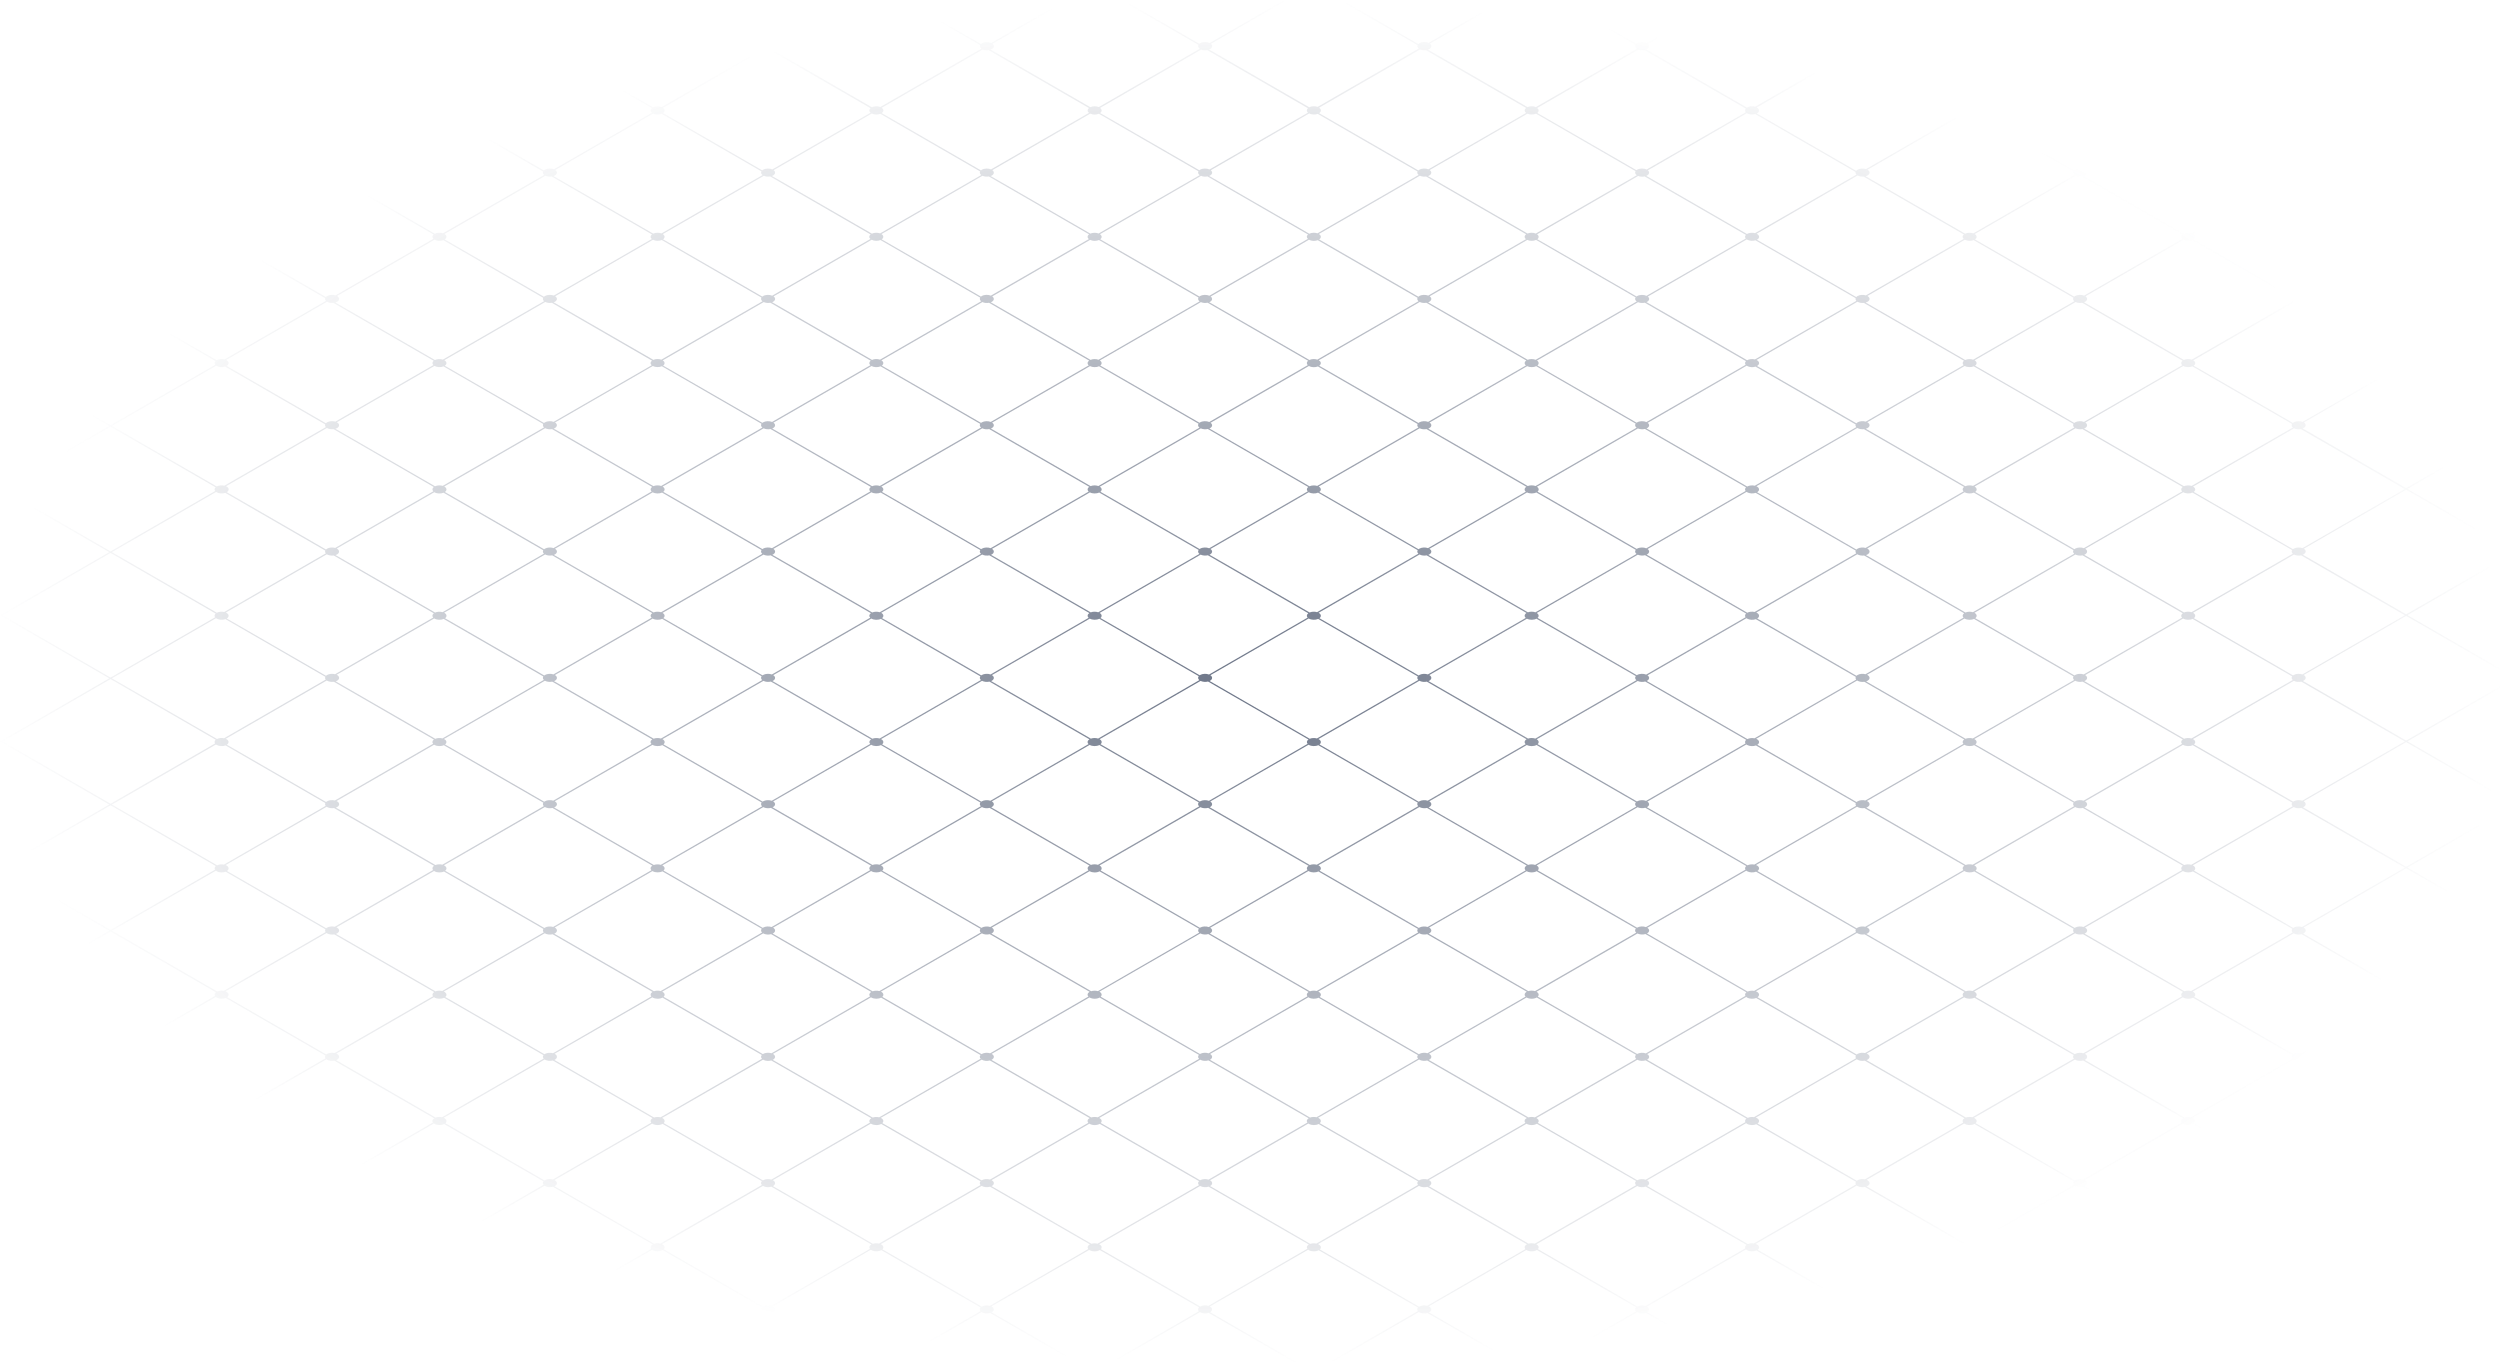 <svg width="1186" height="647" viewBox="0 0 1186 647" fill="none" xmlns="http://www.w3.org/2000/svg">
<path d="M1185.99 17.866L1155.2 0.092H1153.99L1185.99 18.561V17.866Z" fill="url(#paint0_radial_258_31561)" fill-opacity="0.8"/>
<path d="M1185.99 617.253V616.559L1142.09 591.214L1185.99 565.868V565.174L1141.48 590.86L1092.72 562.711C1092.72 562.711 1092.81 562.672 1092.86 562.646C1094.16 561.899 1094.16 560.681 1092.85 559.921C1092.8 559.895 1092.75 559.869 1092.69 559.856L1141.48 531.694L1185.99 557.38V556.686L1142.09 531.34L1185.99 505.995V505.301L1141.48 530.987L1092.65 502.812C1092.65 502.812 1092.79 502.759 1092.85 502.72C1094.15 501.974 1094.15 500.755 1092.84 499.996C1092.81 499.983 1092.77 499.969 1092.75 499.943L1141.48 471.808L1185.99 497.494V496.8L1142.09 471.454L1185.99 446.108V445.414L1141.48 471.1L1092.6 442.886C1092.68 442.847 1092.77 442.808 1092.85 442.768C1094.15 442.022 1094.15 440.804 1092.84 440.044C1092.83 440.044 1092.81 440.044 1092.8 440.018L1141.48 411.921L1185.99 437.607V436.913L1142.09 411.568L1185.99 386.222V385.528L1141.48 411.214L1092.55 382.974C1092.65 382.921 1092.76 382.882 1092.85 382.83C1094.15 382.083 1094.14 380.865 1092.85 380.118L1141.48 352.048L1185.99 377.734V377.04L1142.09 351.694L1185.99 326.349V325.655L1141.48 351.341L1092.5 323.061C1092.62 323.009 1092.75 322.956 1092.85 322.891C1094.14 322.157 1094.14 320.965 1092.89 320.206L1141.48 292.162L1185.99 317.848V317.154L1142.09 291.808L1185.99 266.463V265.768L1141.48 291.455L1092.45 263.149C1092.59 263.083 1092.73 263.031 1092.85 262.952C1094.11 262.219 1094.14 261.053 1092.93 260.306L1141.47 232.289L1185.97 257.975V257.281L1142.07 231.935L1185.97 206.589V205.895L1141.47 231.581L1092.38 203.249C1092.54 203.184 1092.71 203.118 1092.85 203.027C1094.1 202.306 1094.12 201.167 1092.98 200.407L1141.48 172.415L1185.99 198.102V197.407L1142.09 172.062L1185.99 146.716V146.022L1141.48 171.708L1092.34 143.337C1092.52 143.271 1092.69 143.18 1092.86 143.088C1094.1 142.381 1094.14 141.254 1093.03 140.494L1141.5 112.529L1186 138.215V137.521L1142.1 112.175L1186 86.83V86.136L1141.5 111.822L1092.29 83.411C1092.5 83.333 1092.69 83.254 1092.88 83.149C1094.08 82.455 1094.15 81.342 1093.09 80.595L1141.5 52.656L1186 78.342V77.648L1142.1 52.302L1186 26.957V26.262L1141.5 51.949L1092.22 23.512C1092.46 23.433 1092.67 23.341 1092.88 23.224C1094.07 22.529 1094.15 21.455 1093.14 20.696L1129 0H1127.79L1092.54 20.355C1091.23 19.766 1089.35 19.818 1088.15 20.499C1087.95 20.617 1087.79 20.735 1087.65 20.879L1051.49 0.013H1050.29L1087.3 21.377C1087.03 21.94 1087.24 22.556 1087.89 23.04L1039.92 50.73C1038.69 50.259 1037.04 50.311 1035.9 50.888L988.502 23.525C988.737 23.446 988.96 23.355 989.157 23.237C990.349 22.543 990.427 21.455 989.405 20.709L1025.25 0.013H1024.04L988.803 20.355C987.493 19.779 985.619 19.818 984.427 20.512C984.23 20.63 984.073 20.761 983.929 20.892L947.757 0.013H946.552L983.576 21.377C983.327 21.94 983.523 22.543 984.165 23.027L936.202 50.717C934.957 50.246 933.32 50.311 932.18 50.888L884.951 23.63C885.304 23.538 885.645 23.407 885.933 23.237C887.217 22.49 887.217 21.298 885.959 20.538L921.529 0H920.323L885.291 20.224C884.007 19.766 882.317 19.857 881.217 20.499C880.929 20.669 880.706 20.866 880.549 21.076L844.049 0.013H842.844L880.287 21.626C880.195 22.045 880.352 22.49 880.745 22.87L832.664 50.626C831.407 50.259 829.861 50.364 828.813 50.966C828.773 50.992 828.747 51.005 828.721 51.032L780.941 23.446C781.099 23.381 781.256 23.315 781.387 23.237C782.527 22.582 782.658 21.56 781.793 20.814L817.834 0.013H816.629L781.23 20.447C779.919 19.766 777.915 19.792 776.67 20.512C776.526 20.591 776.408 20.683 776.304 20.774L740.341 0.013H739.136L775.897 21.233C775.504 21.875 775.727 22.608 776.566 23.145L728.642 50.809C727.45 50.285 725.812 50.285 724.62 50.809L677.391 23.538C677.639 23.459 677.862 23.368 678.072 23.237C679.277 22.543 679.343 21.442 678.308 20.696L714.139 0.013H712.934L677.705 20.342C676.395 19.766 674.534 19.818 673.355 20.499C673.146 20.617 672.989 20.748 672.844 20.892L636.646 0H635.441L672.491 21.39C672.255 21.94 672.451 22.543 673.067 23.014L625.091 50.704C623.846 50.246 622.209 50.311 621.082 50.888L573.578 23.473C573.761 23.407 573.931 23.328 574.089 23.237C575.242 22.569 575.359 21.534 574.442 20.774L610.418 0.013H609.213L573.866 20.421C572.556 19.779 570.591 19.805 569.359 20.512C569.202 20.604 569.058 20.696 568.94 20.8L532.925 0.013H531.72L568.56 21.285C568.219 21.901 568.429 22.595 569.202 23.119L521.265 50.796C520.06 50.285 518.409 50.298 517.243 50.848L469.922 23.538C470.145 23.459 470.341 23.368 470.538 23.263C471.717 22.582 471.809 21.508 470.826 20.748L506.71 0.039H505.505L470.223 20.407C468.913 19.805 467.014 19.844 465.808 20.538C465.625 20.643 465.468 20.761 465.337 20.892L429.217 0.039H428.012L464.983 21.377C464.708 21.953 464.904 22.582 465.586 23.079L417.636 50.757C416.404 50.272 414.767 50.324 413.614 50.888L366.201 23.512C366.411 23.433 366.594 23.355 366.777 23.25C367.956 22.569 368.048 21.508 367.079 20.761L403.002 0.026H401.797L366.489 20.407C365.179 19.792 363.266 19.831 362.048 20.525C361.865 20.63 361.72 20.735 361.589 20.853L325.47 0.092H324.264L361.183 21.403C360.882 21.992 361.092 22.647 361.799 23.145L313.849 50.822C312.631 50.337 310.98 50.364 309.827 50.927L262.506 23.617C262.768 23.538 263.004 23.433 263.227 23.315C264.445 22.621 264.497 21.508 263.436 20.748L299.241 0.092H298.036L262.834 20.407C261.523 19.844 259.689 19.91 258.51 20.578C258.287 20.709 258.13 20.84 257.986 20.997L221.749 0.092H220.543L257.632 21.508C257.41 22.045 257.606 22.621 258.196 23.093L210.207 50.796C208.962 50.337 207.311 50.416 206.198 51.005L158.916 23.708C159.27 23.617 159.597 23.499 159.885 23.328C161.169 22.595 161.169 21.403 159.925 20.643L195.533 0.092H194.328L159.283 20.316C157.999 19.857 156.296 19.936 155.182 20.578C154.894 20.748 154.684 20.931 154.527 21.141L118.041 0.092H116.835L154.252 21.691C154.147 22.123 154.304 22.569 154.724 22.962L106.643 50.717C105.385 50.351 103.826 50.455 102.778 51.058C102.752 51.071 102.725 51.097 102.699 51.11L53.072 22.464L91.812 0.092H90.607L52.47 22.11L14.319 0.092H13.114L51.854 22.451L0.603 52.04L0 52.394L0.603 52.748L51.854 82.337L0.603 111.914L0 112.254L0.603 112.595L51.854 142.184L0.603 171.787L0 172.127L0.603 172.468L51.854 202.057L0.603 231.647L0 232L0.603 232.354L51.854 261.944L0.603 291.52L0 291.861L0.603 292.201L51.854 321.791L0.603 351.393L0 351.734L0.603 352.074L51.854 381.664L0.603 411.253L0 411.594L0.603 411.948L51.854 441.537L0.603 471.127L0 471.467L0.603 471.808L51.854 501.397L0.603 531L0 531.34L0.603 531.681L51.854 561.27L0.603 590.86L0 591.2L0.603 591.541L51.854 621.13L7.075 646.974H8.28L52.457 621.471L96.633 646.974H97.839L53.059 621.13L102.293 592.707C102.424 592.838 102.581 592.956 102.778 593.073C103.996 593.781 105.909 593.82 107.206 593.218L154.422 620.476C154.134 620.908 154.121 621.379 154.383 621.812L110.783 646.987H111.988L154.789 622.283C154.907 622.375 155.025 622.466 155.182 622.558C156.152 623.121 157.58 623.266 158.772 622.99L200.341 646.987H201.547L159.532 622.729C159.65 622.676 159.781 622.624 159.885 622.558C161.182 621.812 161.182 620.593 159.872 619.834C159.728 619.755 159.558 619.677 159.401 619.611L205.778 592.838C205.883 592.916 205.988 592.995 206.106 593.073C207.39 593.82 209.447 593.82 210.744 593.113L257.881 620.318C257.436 620.829 257.41 621.432 257.816 621.956L214.491 646.961H215.696L258.287 622.375C258.353 622.427 258.418 622.48 258.51 622.532C259.558 623.135 261.104 623.252 262.349 622.886L304.049 646.961H305.255L263.069 622.611C263.069 622.611 263.174 622.571 263.213 622.545C264.51 621.798 264.51 620.58 263.2 619.821C263.122 619.768 263.03 619.742 262.938 619.69L309.369 592.89C309.447 592.943 309.513 593.008 309.604 593.06C310.914 593.82 313.024 593.82 314.321 593.06C314.334 593.06 314.347 593.047 314.36 593.034L361.458 620.227C360.921 620.79 360.895 621.458 361.393 622.034L318.212 646.961H319.417L361.878 622.453C361.878 622.453 361.956 622.506 361.995 622.532C363.083 623.161 364.721 623.252 365.978 622.846L407.758 646.961H408.963L366.673 622.558C366.673 622.558 366.686 622.558 366.699 622.545C367.996 621.798 367.996 620.58 366.686 619.821C366.646 619.794 366.594 619.781 366.542 619.755L413.103 592.877C413.181 592.943 413.26 593.008 413.365 593.06C414.675 593.82 416.784 593.82 418.081 593.06C418.081 593.06 418.081 593.06 418.094 593.06L465.206 620.253C464.695 620.803 464.669 621.458 465.14 622.021L421.92 646.974H423.125L465.625 622.44C465.625 622.44 465.717 622.506 465.769 622.545C466.843 623.161 468.455 623.266 469.726 622.873L511.479 646.974H512.684L470.42 622.584C470.42 622.584 470.459 622.571 470.472 622.558C471.769 621.812 471.769 620.593 470.459 619.834C470.407 619.808 470.341 619.781 470.289 619.755L516.732 592.943C516.732 592.943 516.85 593.034 516.916 593.073C518.226 593.833 520.335 593.833 521.632 593.073C521.671 593.047 521.684 593.034 521.724 593.008L568.822 620.187C568.232 620.764 568.206 621.484 568.756 622.074L525.641 646.961H526.846L569.254 622.48C569.254 622.48 569.294 622.519 569.32 622.532C570.42 623.174 572.097 623.266 573.381 622.82L615.2 646.961H616.405L574.062 622.519C575.333 621.772 575.32 620.567 574.023 619.821C573.997 619.808 573.971 619.794 573.945 619.781L620.61 592.851C620.702 592.929 620.807 592.995 620.912 593.073C622.209 593.82 624.279 593.833 625.589 593.1L672.713 620.305C672.242 620.829 672.229 621.445 672.648 621.982L629.362 646.974H630.567L673.12 622.414C673.12 622.414 673.237 622.506 673.316 622.545C674.364 623.148 675.949 623.266 677.194 622.899L718.908 646.974H720.113L677.901 622.611C677.901 622.611 677.98 622.571 678.019 622.558C679.316 621.812 679.316 620.593 678.006 619.834C677.928 619.794 677.849 619.755 677.771 619.729L724.096 592.982C724.096 592.982 724.174 593.047 724.227 593.073C725.537 593.833 727.646 593.833 728.943 593.073C728.996 593.047 729.035 593.008 729.087 592.982L776.173 620.161C775.518 620.764 775.504 621.51 776.107 622.126L733.07 646.974H734.275L776.618 622.532C776.618 622.532 776.618 622.532 776.644 622.545C777.771 623.2 779.487 623.279 780.771 622.82L822.616 646.974H823.821L781.426 622.506C782.644 621.759 782.618 620.58 781.334 619.834C781.334 619.834 781.321 619.834 781.308 619.834L828.302 592.707C828.446 592.838 828.603 592.969 828.799 593.087C830.018 593.781 831.918 593.833 833.215 593.231L880.444 620.489C880.169 620.908 880.156 621.366 880.405 621.799L836.778 646.974H837.983L880.798 622.257C880.916 622.362 881.047 622.453 881.204 622.545C882.173 623.108 883.575 623.252 884.767 622.977L926.337 646.974H927.542L885.54 622.729C885.671 622.676 885.802 622.624 885.92 622.558C887.217 621.812 887.217 620.593 885.907 619.834C885.75 619.742 885.593 619.677 885.422 619.598L931.735 592.864C931.826 592.929 931.918 593.008 932.023 593.073C933.32 593.82 935.416 593.833 936.713 593.087L983.838 620.292C983.353 620.829 983.327 621.458 983.772 621.995L940.512 646.974H941.718L984.257 622.414C984.257 622.414 984.362 622.493 984.427 622.532C985.488 623.148 987.073 623.252 988.331 622.873L1030.06 646.961H1031.26L989.039 622.584C989.039 622.584 989.104 622.558 989.13 622.532C990.427 621.785 990.427 620.567 989.117 619.807C989.052 619.768 988.973 619.742 988.908 619.703L1035.44 592.851C1035.53 592.916 1035.61 592.982 1035.73 593.047C1037.03 593.794 1039.14 593.807 1040.43 593.06L1087.55 620.253C1087.05 620.79 1087.03 621.432 1087.48 621.969L1044.22 646.935H1045.43L1087.95 622.388C1087.95 622.388 1088.06 622.466 1088.12 622.506C1089.18 623.121 1090.78 623.226 1092.04 622.846L1133.78 646.935H1134.98L1092.75 622.558C1092.75 622.558 1092.81 622.532 1092.84 622.519C1094.14 621.772 1094.14 620.554 1092.83 619.794C1092.76 619.755 1092.68 619.729 1092.62 619.703L1141.46 591.502L1185.96 617.188L1185.99 617.253ZM1140.88 531.34L1091.97 559.568C1090.73 559.201 1089.17 559.319 1088.14 559.908C1088.1 559.934 1088.06 559.961 1088.02 559.987L1040.93 532.807C1041.72 532.074 1041.56 531.091 1040.45 530.437C1040.36 530.384 1040.25 530.345 1040.16 530.292L1088.08 502.628C1088.08 502.628 1088.14 502.668 1088.16 502.681C1089.18 503.27 1090.72 503.401 1091.95 503.061L1140.89 531.314L1140.88 531.34ZM1035.05 532.572L988.266 559.568C987.021 559.214 985.475 559.319 984.427 559.921C984.375 559.947 984.348 559.987 984.309 560.013L937.224 532.834C938.023 532.087 937.866 531.105 936.739 530.463C936.647 530.41 936.543 530.371 936.438 530.319L984.362 502.655C984.362 502.655 984.414 502.694 984.453 502.72C985.475 503.31 986.995 503.441 988.226 503.1L1035.68 530.489C1034.74 531.065 1034.53 531.877 1035.05 532.572ZM931.342 532.558L884.702 559.476C883.523 559.227 882.16 559.371 881.217 559.908C881.086 559.987 880.968 560.065 880.863 560.157L833.791 532.991C834.813 532.244 834.734 531.144 833.516 530.45C833.332 530.345 833.136 530.253 832.926 530.188L880.902 502.497C880.994 502.576 881.099 502.655 881.217 502.72C882.147 503.257 883.47 503.401 884.636 503.179L931.957 530.489C931.027 531.052 930.818 531.877 931.328 532.558H931.342ZM828 532.349L780.719 559.646C779.448 559.214 777.797 559.293 776.697 559.908L729.572 532.703C730.214 531.982 730.031 531.065 728.969 530.463C728.93 530.437 728.891 530.423 728.852 530.41L776.749 502.759C777.836 503.349 779.422 503.441 780.666 503.034L828.524 530.659C827.882 531.157 827.699 531.786 828 532.349ZM723.677 532.689L677.128 559.554C675.884 559.201 674.351 559.319 673.316 559.908C673.264 559.934 673.224 559.974 673.172 560.013L626.087 532.834C626.899 532.087 626.742 531.091 625.615 530.45C625.51 530.397 625.406 530.345 625.288 530.292L673.211 502.628C673.211 502.628 673.277 502.681 673.316 502.707C674.338 503.296 675.831 503.414 677.063 503.1L724.345 530.397C724.345 530.397 724.266 530.437 724.227 530.45C723.179 531.052 722.995 531.969 723.65 532.689H723.677ZM620.217 532.545L573.316 559.62C572.045 559.201 570.407 559.292 569.333 559.921C569.333 559.921 569.333 559.921 569.32 559.921L522.208 532.729C522.903 531.995 522.719 531.065 521.645 530.45C521.593 530.423 521.527 530.397 521.475 530.371L569.372 502.72C570.447 503.323 572.032 503.427 573.276 503.048L620.833 530.502C619.929 531.065 619.707 531.864 620.204 532.545H620.217ZM516.313 532.65L469.647 559.581C468.389 559.201 466.817 559.306 465.769 559.908C465.73 559.934 465.717 559.947 465.677 559.974L418.579 532.794C419.339 532.061 419.182 531.091 418.068 530.45C417.989 530.397 417.898 530.371 417.806 530.332L465.717 502.681C465.717 502.681 465.756 502.707 465.769 502.72C466.804 503.323 468.35 503.441 469.595 503.087L516.955 530.423C516.955 530.423 516.916 530.437 516.902 530.45C515.867 531.039 515.684 531.93 516.287 532.65H516.313ZM412.71 532.585L365.926 559.594C364.668 559.201 363.07 559.306 362.009 559.921C361.982 559.934 361.969 559.947 361.943 559.974L314.845 532.781C315.578 532.048 315.408 531.091 314.321 530.463C314.255 530.423 314.164 530.397 314.085 530.358L361.995 502.707C361.995 502.707 362.009 502.72 362.022 502.733C363.07 503.336 364.629 503.454 365.887 503.087L413.352 530.489C412.382 531.065 412.173 531.917 412.71 532.611V532.585ZM308.962 532.611L262.283 559.554C261.039 559.214 259.532 559.332 258.51 559.921C258.445 559.961 258.405 560 258.34 560.039L211.268 532.86C212.106 532.113 211.949 531.105 210.822 530.45C210.718 530.384 210.586 530.332 210.469 530.279L258.392 502.615C258.392 502.615 258.471 502.681 258.523 502.707C259.532 503.283 261.012 503.414 262.244 503.1L309.604 530.437C308.596 531.026 308.386 531.89 308.962 532.598V532.611ZM205.385 532.532L158.68 559.489C157.501 559.24 156.125 559.371 155.169 559.921C155.038 560 154.933 560.078 154.828 560.157L107.756 532.991C108.765 532.244 108.673 531.157 107.468 530.463C107.298 530.358 107.101 530.279 106.905 530.201L154.881 502.511C154.972 502.589 155.064 502.655 155.182 502.72C156.112 503.257 157.462 503.401 158.615 503.179L205.988 530.528C205.11 531.091 204.901 531.864 205.372 532.532H205.385ZM1087.79 142.905L1039.79 170.608C1038.61 170.202 1037.11 170.254 1036.01 170.752L988.633 143.402C988.816 143.337 988.999 143.245 989.17 143.153C990.401 142.446 990.44 141.32 989.327 140.56L1035.84 113.721C1037 114.35 1038.76 114.415 1040.01 113.891L1087.34 141.202C1087.03 141.765 1087.18 142.394 1087.79 142.891V142.905ZM1087.74 202.804L1039.73 230.52C1038.57 230.141 1037.13 230.193 1036.06 230.664L988.685 203.315C988.855 203.249 989.012 203.171 989.157 203.092C990.401 202.372 990.427 201.219 989.274 200.459L1035.77 173.621C1036.95 174.289 1038.77 174.341 1040.07 173.791L1087.35 201.088C1087.02 201.651 1087.14 202.28 1087.74 202.791V202.804ZM1087.7 262.69L1039.66 290.42C1038.53 290.066 1037.16 290.118 1036.11 290.551L988.737 263.201C988.881 263.136 989.026 263.083 989.157 263.005C990.414 262.271 990.44 261.105 989.235 260.346L1035.73 233.507C1035.73 233.507 1035.73 233.507 1035.74 233.52C1036.95 234.214 1038.82 234.267 1040.12 233.69L1087.38 260.961C1087.02 261.525 1087.13 262.153 1087.7 262.677V262.69ZM1087.68 322.577L1039.6 350.332C1038.51 350.005 1037.19 350.044 1036.16 350.463L988.79 323.114C988.921 323.061 989.039 323.009 989.157 322.943C990.44 322.21 990.44 321.005 989.183 320.258L1035.68 293.419C1035.68 293.419 1035.72 293.446 1035.74 293.459C1036.96 294.166 1038.88 294.205 1040.17 293.603L1087.39 320.861C1087.01 321.424 1087.1 322.053 1087.66 322.577H1087.68ZM1087.64 382.476L1039.53 410.245C1038.47 409.944 1037.21 409.983 1036.22 410.376L988.842 383.026C988.947 382.974 989.052 382.934 989.157 382.882C990.454 382.135 990.454 380.917 989.143 380.158L1035.64 353.319C1035.64 353.319 1035.7 353.371 1035.74 353.397C1036.98 354.105 1038.93 354.144 1040.22 353.515L1087.43 380.76C1087.02 381.31 1087.1 381.952 1087.64 382.476ZM1087.61 442.362L1039.48 470.144C1038.46 469.869 1037.25 469.908 1036.29 470.262L988.921 442.912C989.012 442.873 989.104 442.834 989.183 442.795C990.48 442.048 990.48 440.83 989.17 440.07C989.157 440.07 989.13 440.057 989.117 440.044L1035.61 413.205C1035.61 413.205 1035.7 413.284 1035.77 413.31C1037.03 414.03 1039.01 414.056 1040.32 413.402L1087.49 440.633C1087.07 441.183 1087.11 441.825 1087.64 442.349L1087.61 442.362ZM1035.08 472.685L988.331 499.668C987.073 499.288 985.488 499.393 984.44 499.996C984.375 500.035 984.335 500.074 984.27 500.113L937.198 472.934C938.036 472.188 937.879 471.179 936.752 470.524C936.674 470.485 936.582 470.445 936.503 470.406L984.414 442.755C984.414 442.755 984.44 442.781 984.453 442.781C985.462 443.358 986.942 443.489 988.161 443.174L1035.64 470.576C1034.72 471.153 1034.54 471.978 1035.09 472.672L1035.08 472.685ZM931.368 472.672L884.78 499.563C883.588 499.288 882.186 499.432 881.217 499.983C881.073 500.074 880.942 500.166 880.824 500.258L833.752 473.091C834.813 472.332 834.747 471.231 833.529 470.524C833.372 470.432 833.188 470.354 833.005 470.275L880.968 442.585C881.06 442.65 881.138 442.716 881.243 442.781C882.147 443.305 883.444 443.463 884.584 443.253L931.931 470.59C931.027 471.166 930.844 471.991 931.381 472.672H931.368ZM828.027 472.463L780.784 499.734C779.5 499.262 777.784 499.354 776.657 499.996C776.657 499.996 776.657 499.996 776.644 499.996L729.533 472.803C730.214 472.07 730.044 471.14 728.969 470.524C728.956 470.524 728.93 470.511 728.917 470.498L776.815 442.847C777.889 443.397 779.409 443.489 780.614 443.109L828.485 470.747C827.856 471.244 827.699 471.886 828.027 472.449V472.463ZM723.716 472.803L677.194 499.655C675.936 499.275 674.364 499.393 673.329 499.996C673.264 500.035 673.211 500.087 673.146 500.127L626.074 472.96C626.925 472.214 626.781 471.192 625.641 470.537C625.563 470.485 625.458 470.459 625.379 470.406L673.29 442.742C673.29 442.742 673.329 442.768 673.355 442.781C674.351 443.358 675.832 443.489 677.037 443.187L724.332 470.485C724.332 470.485 724.292 470.498 724.266 470.511C723.192 471.127 723.021 472.057 723.729 472.79L723.716 472.803ZM620.244 472.659L573.381 499.707C572.097 499.262 570.433 499.354 569.333 499.983C569.307 499.996 569.294 500.009 569.267 500.022L522.169 472.829C522.903 472.096 522.732 471.14 521.645 470.511C521.606 470.485 521.566 470.472 521.527 470.459L569.425 442.808C570.473 443.384 571.992 443.476 573.211 443.122L620.794 470.59C619.903 471.166 619.72 471.965 620.244 472.646V472.659ZM516.352 472.764L469.726 499.681C468.455 499.275 466.843 499.38 465.782 499.996C465.73 500.022 465.69 500.061 465.651 500.087L418.566 472.908C419.365 472.161 419.221 471.179 418.094 470.524C418.029 470.485 417.95 470.458 417.885 470.432L465.782 442.781C466.804 443.371 468.311 443.489 469.542 443.161L516.916 470.511C515.867 471.113 515.684 472.03 516.339 472.751L516.352 472.764ZM412.749 472.698L365.991 499.681C364.72 499.262 363.083 499.367 362.009 499.983C361.969 500.009 361.943 500.035 361.904 500.061L314.819 472.882C315.605 472.148 315.434 471.166 314.321 470.524C314.268 470.498 314.203 470.472 314.137 470.445L362.035 442.795C363.07 443.384 364.576 443.502 365.808 443.161L413.299 470.576C412.343 471.166 412.173 472.004 412.736 472.698H412.749ZM308.989 472.725L262.349 499.655C261.104 499.288 259.545 499.406 258.51 499.996C258.432 500.048 258.366 500.1 258.301 500.14L211.228 472.973C212.106 472.227 211.975 471.205 210.822 470.537C210.731 470.485 210.626 470.445 210.521 470.393L258.445 442.729C258.445 442.729 258.497 442.768 258.523 442.795C259.519 443.371 260.96 443.502 262.178 443.214L309.565 470.563C308.582 471.153 308.399 472.03 309.002 472.725H308.989ZM205.412 472.633L158.746 499.563C157.54 499.288 156.125 499.432 155.169 499.983C155.025 500.061 154.907 500.153 154.789 500.258L107.717 473.091C108.765 472.332 108.7 471.231 107.481 470.524C107.324 470.432 107.154 470.354 106.97 470.288L154.933 442.611C155.012 442.677 155.09 442.729 155.195 442.795C156.112 443.318 157.409 443.476 158.562 443.266L205.975 470.629C205.123 471.192 204.94 471.978 205.425 472.646L205.412 472.633ZM107.481 410.598C107.337 410.52 107.18 410.454 107.023 410.389L154.972 382.712C155.038 382.764 155.103 382.817 155.182 382.856C156.073 383.367 157.344 383.524 158.47 383.34L205.909 410.729C205.084 411.306 204.927 412.092 205.438 412.747L158.811 439.664C157.593 439.363 156.152 439.494 155.156 440.07C154.999 440.162 154.855 440.267 154.737 440.371L107.665 413.205C108.765 412.445 108.7 411.332 107.468 410.612L107.481 410.598ZM107.481 350.673C107.35 350.607 107.219 350.542 107.075 350.489L155.012 322.812C155.012 322.812 155.117 322.891 155.182 322.93C156.06 323.428 157.278 323.598 158.392 323.428L205.857 350.83C205.045 351.419 204.914 352.205 205.464 352.86L158.864 379.751C157.632 379.437 156.152 379.555 155.156 380.131C154.972 380.236 154.828 380.354 154.697 380.472L107.612 353.293C108.752 352.533 108.713 351.393 107.455 350.673H107.481ZM107.481 290.747C107.376 290.682 107.258 290.642 107.141 290.59L155.064 262.926C155.064 262.926 155.143 262.992 155.182 263.018C156.034 263.515 157.226 263.673 158.313 263.529L205.818 290.944C205.032 291.533 204.927 292.319 205.503 292.974L158.942 319.852C157.698 319.512 156.191 319.629 155.169 320.219C154.972 320.337 154.815 320.455 154.671 320.599L107.586 293.419C108.778 292.673 108.752 291.494 107.481 290.76V290.747ZM107.481 230.822C107.389 230.769 107.285 230.73 107.193 230.678L155.117 203.014C155.117 203.014 155.169 203.053 155.195 203.066C156.034 203.551 157.187 203.721 158.261 203.59L205.792 231.031C205.032 231.634 204.953 232.42 205.556 233.075L159.021 259.94C157.776 259.573 156.217 259.691 155.182 260.28C154.972 260.411 154.802 260.542 154.658 260.686L107.56 233.494C108.804 232.747 108.778 231.555 107.494 230.809L107.481 230.822ZM107.481 170.896C107.403 170.857 107.324 170.817 107.245 170.778L155.156 143.127C155.156 143.127 155.182 143.14 155.195 143.153C156.007 143.625 157.134 143.795 158.182 143.69L205.752 171.145C205.019 171.747 204.966 172.546 205.595 173.188L159.086 200.027C157.829 199.634 156.23 199.739 155.182 200.355C154.946 200.486 154.776 200.643 154.619 200.8L107.507 173.607C108.804 172.861 108.791 171.643 107.481 170.896ZM1035.25 173.241L988.646 200.145C987.349 199.634 985.58 199.713 984.427 200.368C984.283 200.459 984.152 200.551 984.034 200.643L936.962 173.476C938.01 172.73 937.945 171.63 936.752 170.922L984.663 143.271C985.554 143.704 986.733 143.835 987.794 143.638L1035.4 171.119C1034.6 171.747 1034.55 172.573 1035.23 173.241H1035.25ZM1035.22 233.127L988.593 260.044C987.296 259.56 985.567 259.651 984.44 260.293C984.309 260.372 984.204 260.45 984.099 260.542L937.027 233.376C938.036 232.629 937.958 231.542 936.752 230.835C936.752 230.835 936.726 230.835 936.726 230.822L984.624 203.171C985.541 203.642 986.785 203.773 987.886 203.551L1035.47 231.018C1034.64 231.634 1034.56 232.472 1035.22 233.127ZM1035.18 293.013L988.528 319.944C987.244 319.485 985.541 319.577 984.44 320.219C984.322 320.284 984.231 320.363 984.139 320.428L937.067 293.262C938.036 292.516 937.931 291.441 936.752 290.76C936.726 290.747 936.7 290.734 936.661 290.721L984.558 263.07C985.501 263.568 986.811 263.699 987.951 263.463L1035.51 290.918C1034.67 291.52 1034.55 292.358 1035.19 293.026L1035.18 293.013ZM1035.14 352.9L988.449 379.843C987.165 379.411 985.514 379.503 984.427 380.131C984.335 380.184 984.257 380.249 984.165 380.315L937.093 353.148C938.01 352.402 937.905 351.354 936.726 350.673C936.687 350.647 936.634 350.634 936.582 350.607L984.479 322.956C985.449 323.493 986.825 323.624 988.004 323.362L1035.52 350.791C1034.66 351.393 1034.53 352.218 1035.13 352.886L1035.14 352.9ZM1035.11 412.786L988.397 439.756C987.126 439.35 985.501 439.441 984.44 440.07C984.362 440.122 984.296 440.175 984.231 440.214L937.158 413.048C938.036 412.301 937.905 411.266 936.752 410.612C936.687 410.572 936.621 410.546 936.556 410.52L984.453 382.869C985.449 383.445 986.89 383.576 988.095 383.288L1035.59 410.703C1034.7 411.293 1034.54 412.118 1035.11 412.799V412.786ZM931.407 412.786L884.846 439.664C883.641 439.376 882.199 439.507 881.217 440.07C881.047 440.162 880.902 440.267 880.784 440.384L833.712 413.205C834.826 412.445 834.774 411.319 833.529 410.598C833.385 410.52 833.228 410.441 833.057 410.376L881.007 382.699C881.086 382.751 881.151 382.803 881.23 382.856C882.121 383.367 883.379 383.524 884.492 383.34L931.879 410.69C931.001 411.28 930.844 412.092 931.407 412.773V412.786ZM828.04 412.576L780.837 439.821C779.54 439.323 777.784 439.402 776.657 440.057C776.631 440.057 776.618 440.083 776.605 440.096L729.507 412.904C730.24 412.17 730.07 411.214 728.969 410.585L776.867 382.934C777.915 383.458 779.369 383.537 780.548 383.196L828.446 410.847C827.83 411.358 827.699 412 828.053 412.563L828.04 412.576ZM723.755 412.917L677.26 439.756C675.989 439.363 674.39 439.454 673.329 440.07C673.237 440.122 673.172 440.175 673.107 440.227L626.034 413.061C626.925 412.314 626.807 411.28 625.641 410.612C625.576 410.572 625.497 410.546 625.432 410.507L673.342 382.856C673.342 382.856 673.342 382.856 673.355 382.856C674.338 383.419 675.779 383.563 676.984 383.288L724.279 410.598C723.192 411.227 723.035 412.183 723.781 412.917H723.755ZM620.283 412.773L573.447 439.808C572.163 439.337 570.447 439.428 569.333 440.07C569.294 440.096 569.267 440.122 569.228 440.149L522.143 412.969C522.916 412.236 522.759 411.253 521.645 410.612C521.619 410.612 521.606 410.598 521.58 410.585L569.477 382.934C570.512 383.471 571.953 383.576 573.145 383.249L620.755 410.729C619.89 411.306 619.733 412.118 620.283 412.786V412.773ZM516.392 412.878L469.791 439.782C468.52 439.363 466.87 439.454 465.782 440.07C465.717 440.109 465.664 440.162 465.599 440.201L418.527 413.035C419.378 412.288 419.234 411.28 418.081 410.612C418.029 410.585 417.976 410.559 417.924 410.533L465.821 382.882C466.817 383.445 468.271 383.576 469.477 383.262L516.876 410.625C515.854 411.24 515.697 412.157 516.378 412.878H516.392ZM412.775 412.812L366.044 439.782C364.76 439.35 363.096 439.428 361.995 440.07C361.93 440.109 361.891 440.149 361.838 440.175L314.766 412.995C315.592 412.249 315.434 411.253 314.308 410.598C314.268 410.572 314.229 410.559 314.19 410.546L362.087 382.895C363.096 383.445 364.55 383.563 365.742 383.262L413.247 410.69C412.317 411.293 412.159 412.131 412.762 412.825L412.775 412.812ZM309.028 412.838L262.414 439.743C261.157 439.363 259.571 439.467 258.51 440.07C258.418 440.122 258.34 440.188 258.261 440.253L211.189 413.087C212.106 412.341 211.988 411.293 210.822 410.612C210.744 410.572 210.665 410.533 210.573 410.494L258.484 382.843C258.484 382.843 258.51 382.869 258.523 382.869C259.493 383.432 260.908 383.576 262.1 383.301L309.5 410.664C308.543 411.266 308.386 412.131 309.015 412.838H309.028ZM159.885 380.144C159.807 380.092 159.715 380.066 159.623 380.027L205.962 353.279C205.962 353.279 206.054 353.358 206.119 353.384C207.337 354.092 209.237 354.131 210.547 353.528L257.777 380.786C257.423 381.31 257.488 381.913 257.986 382.424L209.853 410.205C208.792 409.917 207.521 409.983 206.551 410.376L159.335 383.118C159.545 383.039 159.741 382.961 159.925 382.856C161.222 382.109 161.222 380.891 159.912 380.131L159.885 380.144ZM159.885 320.219C159.885 320.219 159.741 320.153 159.676 320.127L206.001 293.38C206.001 293.38 206.067 293.432 206.119 293.459C207.324 294.153 209.185 294.205 210.495 293.629L257.75 320.913C257.41 321.45 257.501 322.04 258.012 322.537L209.905 350.306C208.805 350.005 207.495 350.057 206.486 350.489L159.257 323.231C159.492 323.153 159.702 323.061 159.912 322.943C161.209 322.197 161.209 320.979 159.898 320.219H159.885ZM159.885 260.293C159.885 260.293 159.781 260.241 159.728 260.228L206.04 233.494C206.04 233.494 206.08 233.52 206.106 233.546C207.285 234.227 209.119 234.293 210.429 233.743L257.724 261.04C257.41 261.577 257.515 262.166 258.039 262.664L209.958 290.42C208.831 290.079 207.455 290.145 206.42 290.603L159.178 263.332C159.427 263.253 159.676 263.149 159.885 263.031C161.182 262.284 161.182 261.066 159.872 260.306L159.885 260.293ZM984.008 262.69L935.953 290.433C934.826 290.079 933.451 290.132 932.403 290.577L885.213 263.332C885.475 263.253 885.724 263.149 885.946 263.018C887.243 262.271 887.243 261.053 885.933 260.293C885.881 260.267 885.815 260.241 885.763 260.215L932.023 233.52C932.023 233.52 932.036 233.52 932.049 233.533C933.241 234.227 935.115 234.28 936.412 233.703L983.667 260.987C983.313 261.538 983.418 262.179 983.995 262.69H984.008ZM983.969 322.577L935.888 350.332C934.8 350.005 933.477 350.057 932.455 350.476L885.278 323.245C885.514 323.166 885.737 323.074 885.946 322.956C887.243 322.21 887.243 320.992 885.933 320.232C885.868 320.193 885.789 320.166 885.711 320.127L931.97 293.419C931.97 293.419 932.01 293.459 932.036 293.472C933.254 294.179 935.154 294.218 936.464 293.616L983.693 320.874C983.313 321.424 983.418 322.066 983.969 322.577ZM931.446 352.9L884.924 379.751C883.706 379.437 882.226 379.568 881.23 380.144C881.047 380.249 880.889 380.367 880.758 380.498L833.673 353.319C834.826 352.572 834.787 351.406 833.529 350.686C833.398 350.607 833.254 350.555 833.11 350.489L881.047 322.812C881.047 322.812 881.164 322.904 881.23 322.943C882.095 323.441 883.313 323.611 884.427 323.441L931.839 350.804C930.975 351.406 930.844 352.218 931.446 352.9ZM828.066 352.703L780.902 379.935C779.605 379.411 777.81 379.49 776.657 380.144C776.618 380.171 776.592 380.197 776.552 380.21L729.467 353.031C730.227 352.297 730.07 351.354 729.009 350.712L776.919 323.061C777.941 323.546 779.33 323.638 780.483 323.31L828.393 350.974C827.804 351.485 827.699 352.14 828.066 352.703ZM723.781 353.031L677.325 379.843C676.054 379.424 674.404 379.516 673.329 380.144C673.224 380.21 673.146 380.275 673.054 380.341L625.982 353.175C626.925 352.428 626.807 351.367 625.628 350.686C625.576 350.66 625.523 350.634 625.471 350.607L673.368 322.956C674.325 323.493 675.714 323.638 676.88 323.376L724.214 350.699C723.153 351.341 723.008 352.297 723.781 353.031ZM620.322 352.886L573.512 379.909C572.215 379.411 570.46 379.503 569.333 380.144C569.281 380.184 569.241 380.21 569.189 380.249L522.117 353.07C522.942 352.323 522.785 351.328 521.658 350.673L569.556 323.022C570.564 323.52 571.953 323.624 573.106 323.323L620.728 350.817C619.89 351.406 619.759 352.218 620.335 352.886H620.322ZM516.418 352.991L469.843 379.869C468.56 379.424 466.87 379.503 465.769 380.144C465.677 380.197 465.625 380.249 465.546 380.302L418.474 353.135C419.365 352.389 419.234 351.354 418.081 350.686C418.055 350.673 418.016 350.66 417.976 350.634L465.874 322.983C466.856 323.507 468.245 323.638 469.411 323.362L516.824 350.738C515.828 351.367 515.684 352.284 516.405 352.991H516.418ZM412.815 352.926L366.122 379.882C364.838 379.424 363.122 379.503 362.022 380.144C361.943 380.184 361.891 380.236 361.825 380.289L314.753 353.122C315.618 352.376 315.487 351.354 314.334 350.686C314.308 350.686 314.281 350.66 314.268 350.647L362.166 322.996C363.161 323.52 364.537 323.638 365.703 323.349L413.234 350.778C412.33 351.38 412.199 352.232 412.828 352.913L412.815 352.926ZM309.054 352.939L262.467 379.83C261.196 379.424 259.571 379.516 258.497 380.131C258.379 380.197 258.287 380.275 258.196 380.341L211.124 353.175C212.093 352.428 211.988 351.354 210.796 350.673C210.731 350.634 210.665 350.62 210.6 350.581L258.497 322.93C259.453 323.48 260.816 323.624 261.995 323.376L309.434 350.765C308.504 351.38 308.373 352.245 309.028 352.939H309.054ZM210.822 290.747C210.822 290.747 210.731 290.708 210.691 290.682L258.589 263.031C259.519 263.542 260.816 263.686 261.969 263.463L309.434 290.865C308.53 291.494 308.412 292.358 309.107 293.053L262.558 319.931C261.275 319.498 259.624 319.59 258.536 320.219C258.405 320.297 258.301 320.376 258.196 320.455L211.124 293.288C212.132 292.542 212.054 291.455 210.849 290.76L210.822 290.747ZM262.82 323.14C262.965 323.074 263.109 323.022 263.24 322.943C264.537 322.197 264.524 320.979 263.24 320.232L309.617 293.459C309.617 293.459 309.617 293.459 309.631 293.459C310.862 294.179 312.814 294.205 314.124 293.577L361.314 320.821C360.882 321.398 360.974 322.079 361.589 322.629L313.548 350.358C312.46 350.018 311.137 350.044 310.102 350.437L262.82 323.14ZM412.841 293.039L366.175 319.97C364.878 319.485 363.135 319.564 362.009 320.219C361.917 320.271 361.851 320.337 361.76 320.389L314.688 293.223C315.605 292.476 315.474 291.428 314.308 290.76C314.308 290.76 314.308 290.76 314.295 290.76L362.192 263.109C363.161 263.594 364.485 263.712 365.611 263.45L413.155 290.891C412.277 291.507 412.173 292.358 412.828 293.039H412.841ZM366.437 323.087C366.542 323.035 366.646 322.996 366.738 322.943C367.996 322.223 368.022 321.057 366.83 320.297L413.365 293.446C413.365 293.446 413.391 293.459 413.404 293.472C414.636 294.179 416.561 294.218 417.872 293.603L465.075 320.848C464.669 321.424 464.76 322.079 465.35 322.603L417.295 350.345C416.208 350.018 414.884 350.044 413.863 350.45L366.463 323.087H366.437ZM516.457 293.092L469.922 319.957C468.625 319.485 466.909 319.564 465.782 320.219C465.677 320.271 465.599 320.35 465.52 320.402L418.448 293.236C419.378 292.489 419.273 291.428 418.094 290.76C418.081 290.76 418.068 290.747 418.042 290.734L465.939 263.083C466.896 263.581 468.219 263.699 469.346 263.45L516.798 290.839C515.828 291.481 515.71 292.385 516.457 293.105V293.092ZM470.184 323.1C470.289 323.048 470.407 323.009 470.512 322.943C471.782 322.21 471.796 321.031 470.577 320.271L516.994 293.472C518.252 294.179 520.217 294.192 521.501 293.537L568.678 320.769C568.206 321.372 568.298 322.092 568.966 322.655L520.951 350.372C519.876 350.018 518.553 350.018 517.505 350.411L470.184 323.1ZM620.349 292.987L573.565 319.996C572.268 319.485 570.486 319.551 569.333 320.219C569.254 320.258 569.202 320.311 569.136 320.35L522.064 293.184C522.916 292.45 522.785 291.441 521.671 290.773L569.582 263.122C570.564 263.594 571.888 263.699 573.014 263.424L620.663 290.931C619.851 291.533 619.746 292.345 620.349 293V292.987ZM573.827 323.061C573.905 323.022 573.984 322.996 574.062 322.943C575.307 322.223 575.333 321.083 574.193 320.324L620.846 293.393C620.846 293.393 620.899 293.432 620.938 293.459C622.143 294.153 624.043 294.205 625.34 293.616L672.582 320.887C672.229 321.437 672.32 322.053 672.844 322.563L624.75 350.319C623.65 350.005 622.34 350.057 621.331 350.476L573.827 323.061ZM723.821 293.144L677.391 319.944C676.107 319.498 674.43 319.59 673.329 320.219C673.211 320.284 673.107 320.363 673.015 320.442L625.943 293.275C626.925 292.529 626.833 291.455 625.641 290.76C625.602 290.747 625.563 290.734 625.536 290.708L673.434 263.057C674.377 263.568 675.674 263.699 676.814 263.463L724.174 290.8C723.139 291.455 723.008 292.411 723.821 293.131V293.144ZM677.666 323.127C677.797 323.074 677.928 323.009 678.059 322.943C679.343 322.197 679.343 320.992 678.072 320.245L724.384 293.511C725.668 294.192 727.62 294.192 728.891 293.511L776.042 320.73C775.517 321.358 775.609 322.105 776.343 322.681L728.354 350.385C727.292 350.018 725.969 350.005 724.908 350.385L677.679 323.127H677.666ZM828.092 292.817L780.954 320.022C779.644 319.485 777.823 319.538 776.657 320.206C776.605 320.232 776.566 320.271 776.513 320.311L729.428 293.131C730.214 292.411 730.083 291.455 729.048 290.8L776.972 263.136C777.967 263.594 779.304 263.673 780.417 263.384L828.367 291.062C827.791 291.586 827.699 292.24 828.092 292.804V292.817ZM781.203 323.035C781.203 323.035 781.321 322.983 781.387 322.956C782.605 322.249 782.658 321.136 781.57 320.376L828.537 293.262C828.629 293.328 828.721 293.406 828.839 293.472C829.966 294.127 831.695 294.205 832.979 293.747L880.378 321.11C880.195 321.542 880.26 321.987 880.588 322.406L832.337 350.254C831.21 350.005 829.913 350.136 828.97 350.62L781.203 323.048V323.035ZM931.473 293.013L884.977 319.852C883.745 319.512 882.239 319.629 881.217 320.219C881.02 320.337 880.85 320.468 880.719 320.599L833.621 293.419C834.826 292.673 834.8 291.494 833.529 290.76C833.411 290.695 833.293 290.642 833.162 290.59L881.099 262.926C881.099 262.926 881.178 262.992 881.23 263.018C882.082 263.502 883.261 263.673 884.348 263.529L931.8 290.918C930.962 291.52 930.857 292.345 931.486 293.013H931.473ZM931.512 233.114L885.042 259.94C883.798 259.586 882.252 259.691 881.217 260.293C880.994 260.424 880.824 260.568 880.68 260.712L833.568 233.52C834.826 232.773 834.813 231.568 833.516 230.822C833.424 230.769 833.306 230.73 833.215 230.678L881.138 203.014C881.138 203.014 881.191 203.053 881.23 203.079C882.055 203.551 883.208 203.734 884.269 203.603L931.748 231.005C930.935 231.621 930.857 232.446 931.512 233.101V233.114ZM880.339 261.21C880.169 261.642 880.26 262.088 880.614 262.494L832.402 290.315C831.236 290.04 829.874 290.171 828.917 290.682L781.151 263.109C781.23 263.07 781.308 263.044 781.387 263.005C782.592 262.31 782.658 261.21 781.623 260.45L828.59 233.337C828.669 233.402 828.747 233.454 828.839 233.52C829.952 234.162 831.629 234.253 832.913 233.808L880.352 261.197L880.339 261.21ZM828.118 232.93L781.007 260.123C779.697 259.56 777.849 259.599 776.657 260.28C776.592 260.319 776.526 260.372 776.474 260.411L729.402 233.245C730.227 232.538 730.109 231.568 729.1 230.913L777.024 203.249C777.994 203.682 779.264 203.76 780.352 203.498L828.328 231.188C827.778 231.712 827.699 232.367 828.118 232.93ZM776.002 260.843C775.504 261.472 775.635 262.219 776.382 262.795L728.406 290.485C727.319 290.079 725.917 290.079 724.829 290.485L677.613 263.227C677.77 263.162 677.915 263.096 678.059 263.018C679.329 262.284 679.343 261.105 678.111 260.346L724.423 233.612C725.681 234.253 727.568 234.253 728.825 233.612L776.002 260.843ZM723.86 233.245L677.456 260.031C676.172 259.56 674.443 259.638 673.329 260.293C673.198 260.372 673.08 260.464 672.962 260.555L625.89 233.389C626.925 232.642 626.847 231.542 625.628 230.848C625.615 230.848 625.589 230.835 625.576 230.822L673.473 203.171C674.39 203.642 675.635 203.773 676.735 203.564L724.122 230.926C723.113 231.581 723.008 232.551 723.847 233.271L723.86 233.245ZM672.556 261.001C672.229 261.551 672.333 262.166 672.884 262.664L624.816 290.407C623.689 290.066 622.314 290.118 621.279 290.564L573.774 263.149C573.866 263.109 573.971 263.07 574.062 263.018C575.281 262.31 575.333 261.197 574.246 260.437L620.899 233.507C620.899 233.507 620.925 233.533 620.938 233.533C622.13 234.227 623.977 234.28 625.288 233.716L672.556 261.001ZM620.388 233.101L573.63 260.097C572.32 259.56 570.512 259.612 569.346 260.293C569.254 260.346 569.189 260.411 569.11 260.464L522.038 233.297C522.916 232.564 522.811 231.568 521.737 230.887L569.66 203.223C570.617 203.668 571.888 203.773 572.975 203.511L620.637 231.031C619.851 231.634 619.772 232.446 620.401 233.101H620.388ZM568.639 260.896C568.193 261.498 568.311 262.219 569.005 262.769L521.003 290.472C519.903 290.092 518.501 290.092 517.44 290.511L470.132 263.201C470.263 263.149 470.394 263.096 470.512 263.018C471.769 262.297 471.782 261.145 470.616 260.385L517.047 233.585C518.291 234.253 520.178 234.267 521.449 233.651L568.639 260.896ZM516.483 233.206L469.974 260.057C468.677 259.56 466.909 259.638 465.782 260.293C465.664 260.359 465.573 260.437 465.468 260.516L418.396 233.35C419.378 232.603 419.273 231.529 418.094 230.848L465.992 203.197C466.922 203.655 468.18 203.773 469.267 203.551L516.745 230.953C515.802 231.594 515.71 232.511 516.483 233.219V233.206ZM465.035 260.961C464.655 261.538 464.76 262.193 465.376 262.716L417.348 290.446C416.234 290.092 414.845 290.118 413.797 290.551L366.397 263.188C366.515 263.136 366.646 263.083 366.751 263.018C367.996 262.297 368.022 261.158 366.882 260.398L413.417 233.533C414.622 234.227 416.522 234.267 417.819 233.677L465.062 260.948L465.035 260.961ZM412.88 233.14L366.24 260.057C364.943 259.547 363.161 259.612 362.009 260.28C361.904 260.346 361.812 260.411 361.72 260.49L314.648 233.323C315.592 232.577 315.5 231.529 314.347 230.848L362.258 203.197C363.201 203.655 364.458 203.76 365.546 203.537L413.129 231.005C412.277 231.634 412.199 232.485 412.88 233.153V233.14ZM361.275 260.935C360.869 261.524 360.987 262.193 361.629 262.73L313.613 290.446C312.5 290.079 311.111 290.105 310.05 290.538L262.768 263.24C262.938 263.175 263.096 263.109 263.24 263.018C264.524 262.284 264.524 261.092 263.266 260.333L309.657 233.559C310.875 234.24 312.762 234.28 314.059 233.677L361.275 260.935ZM309.12 233.166L262.598 260.018C261.314 259.56 259.611 259.651 258.51 260.293C258.366 260.372 258.235 260.477 258.13 260.568L211.058 233.402C212.119 232.642 212.041 231.542 210.822 230.835C210.796 230.822 210.77 230.809 210.744 230.795L258.641 203.145C259.545 203.629 260.777 203.76 261.89 203.564L309.395 230.979C308.517 231.608 308.425 232.485 309.146 233.166H309.12ZM262.873 383.039C263.004 382.987 263.122 382.934 263.24 382.869C264.537 382.122 264.537 380.904 263.227 380.144C263.213 380.144 263.187 380.131 263.174 380.118L309.565 353.345C309.565 353.345 309.604 353.371 309.617 353.384C310.875 354.105 312.853 354.131 314.164 353.476L361.34 380.708C360.895 381.284 360.961 381.965 361.55 382.515L313.482 410.271C312.434 409.957 311.163 409.983 310.168 410.35L262.873 383.052V383.039ZM366.489 382.987C366.568 382.948 366.659 382.921 366.738 382.869C368.009 382.135 368.022 380.943 366.777 380.184L413.312 353.319C413.312 353.319 413.365 353.358 413.391 353.371C414.636 354.092 416.601 354.118 417.911 353.476L465.101 380.708C464.669 381.271 464.747 381.926 465.311 382.476L417.216 410.232C416.168 409.93 414.898 409.957 413.902 410.336L366.502 382.974L366.489 382.987ZM470.236 383C470.328 382.961 470.42 382.921 470.512 382.869C471.796 382.122 471.796 380.93 470.525 380.171L516.929 353.384C518.2 354.118 520.23 354.131 521.54 353.437L568.691 380.655C568.193 381.258 568.259 381.978 568.901 382.541L520.859 410.271C519.824 409.943 518.553 409.957 517.544 410.31L470.223 382.987L470.236 383ZM573.879 382.961C573.879 382.961 574.01 382.908 574.062 382.869C575.32 382.148 575.346 380.983 574.154 380.223L620.807 353.293C620.807 353.293 620.886 353.358 620.938 353.384C622.169 354.092 624.095 354.131 625.392 353.515L672.596 380.76C672.216 381.297 672.294 381.926 672.805 382.437L624.685 410.219C623.624 409.93 622.366 409.97 621.383 410.363L573.879 382.948V382.961ZM677.718 383.026C677.836 382.974 677.954 382.934 678.059 382.869C679.356 382.122 679.356 380.904 678.046 380.144H678.032L724.332 353.423C725.629 354.144 727.659 354.144 728.943 353.423L776.068 380.629C775.517 381.245 775.583 382.004 776.29 382.594L728.275 410.31C727.253 409.97 725.982 409.957 724.96 410.31L677.718 383.039V383.026ZM781.256 382.934C781.256 382.934 781.334 382.895 781.374 382.882C782.618 382.162 782.644 381.035 781.518 380.275L828.485 353.162C828.59 353.24 828.695 353.332 828.826 353.397C829.966 354.052 831.734 354.144 833.031 353.646L880.391 380.983C880.182 381.415 880.234 381.873 880.549 382.279L832.258 410.153C831.171 409.93 829.939 410.048 829.022 410.507L781.256 382.934ZM885.344 383.144C885.553 383.065 885.763 382.987 885.946 382.869C887.243 382.122 887.243 380.904 885.933 380.144C885.841 380.092 885.75 380.053 885.658 380.013L931.931 353.306C931.931 353.306 931.997 353.358 932.049 353.384C933.28 354.092 935.219 354.131 936.53 353.502L983.733 380.747C983.34 381.297 983.405 381.926 983.942 382.45L935.835 410.219C934.774 409.917 933.516 409.97 932.521 410.35L885.357 383.118L885.344 383.144ZM983.654 201.101C983.327 201.664 983.458 202.28 984.047 202.791L936.019 230.507C934.866 230.127 933.425 230.18 932.35 230.651L885.147 203.406C885.435 203.315 885.711 203.21 885.946 203.079C887.243 202.332 887.243 201.114 885.933 200.355C885.894 200.328 885.855 200.315 885.815 200.302L932.062 173.607C933.241 174.275 935.062 174.341 936.359 173.791L983.654 201.088V201.101ZM931.538 173.228L885.108 200.027C883.85 199.647 882.265 199.752 881.217 200.355C880.981 200.499 880.798 200.656 880.654 200.813L833.542 173.621C834.839 172.874 834.839 171.656 833.529 170.896C833.45 170.857 833.359 170.817 833.28 170.778L881.191 143.127C881.191 143.127 881.217 143.153 881.243 143.167C882.055 143.638 883.156 143.808 884.204 143.704L931.721 171.132C930.935 171.747 930.883 172.586 931.564 173.241L931.538 173.228ZM880.326 201.337C880.169 201.769 880.287 202.215 880.654 202.621L832.481 230.429C831.289 230.127 829.848 230.258 828.865 230.809L781.099 203.236C781.19 203.197 781.295 203.158 781.387 203.105C782.579 202.424 782.658 201.35 781.662 200.59L828.629 173.476C828.695 173.529 828.76 173.581 828.839 173.621C829.926 174.249 831.577 174.354 832.848 173.935L880.326 201.35V201.337ZM828.158 173.044L781.059 200.224C779.749 199.634 777.863 199.673 776.657 200.368C776.566 200.42 776.5 200.472 776.421 200.538L729.349 173.372C730.201 172.664 730.122 171.708 729.14 171.04L777.077 143.363C778.02 143.756 779.238 143.848 780.286 143.599L828.289 171.315C827.765 171.852 827.712 172.494 828.144 173.057L828.158 173.044ZM775.963 200.957C775.491 201.586 775.648 202.332 776.421 202.896L728.458 230.573C727.345 230.141 725.878 230.141 724.764 230.573L677.561 203.328C677.731 203.262 677.901 203.184 678.059 203.092C679.316 202.372 679.343 201.206 678.164 200.459L724.489 173.712C725.733 174.328 727.541 174.328 728.786 173.712L775.976 200.957H775.963ZM723.899 173.359L677.508 200.132C676.211 199.634 674.456 199.713 673.316 200.368C673.159 200.459 673.028 200.551 672.91 200.656L625.838 173.49C626.912 172.73 626.847 171.616 625.628 170.909L673.526 143.258C674.417 143.704 675.596 143.821 676.657 143.638L724.083 171.014C723.1 171.682 723.035 172.638 723.899 173.359ZM672.53 201.127C672.216 201.677 672.333 202.293 672.91 202.791L624.881 230.52C623.729 230.154 622.287 230.206 621.226 230.691L573.722 203.275C573.84 203.223 573.958 203.171 574.062 203.118C575.268 202.424 575.333 201.324 574.285 200.564L620.938 173.634C622.117 174.315 623.938 174.38 625.235 173.843L672.543 201.154L672.53 201.127ZM620.414 173.214L573.669 200.197C572.359 199.634 570.512 199.687 569.333 200.368C569.228 200.433 569.136 200.499 569.045 200.564L521.973 173.398C522.89 172.677 522.811 171.682 521.763 170.988L569.687 143.324C570.617 143.73 571.822 143.835 572.87 143.599L620.571 171.132C619.811 171.747 619.759 172.56 620.414 173.214ZM568.599 201.009C568.18 201.625 568.324 202.332 569.045 202.883L521.069 230.573C519.942 230.154 518.475 230.167 517.387 230.612L470.079 203.302C470.236 203.236 470.381 203.171 470.512 203.092C471.743 202.385 471.782 201.245 470.656 200.486L517.099 173.686C518.317 174.315 520.138 174.341 521.396 173.751L568.612 201.009H568.599ZM516.523 173.319L470.027 200.158C468.73 199.634 466.935 199.7 465.769 200.368C465.638 200.446 465.52 200.538 465.415 200.617L418.343 173.45C419.352 172.704 419.286 171.643 418.134 170.948L466.044 143.298C466.948 143.73 468.14 143.848 469.188 143.638L516.693 171.066C515.776 171.721 515.71 172.638 516.509 173.332L516.523 173.319ZM465.009 201.075C464.655 201.651 464.786 202.306 465.415 202.817L417.4 230.533C416.247 230.14 414.806 230.18 413.732 230.651L366.332 203.289C366.476 203.236 366.607 203.171 366.738 203.092C367.97 202.385 368.009 201.258 366.908 200.512L413.443 173.647C414.636 174.302 416.457 174.354 417.741 173.791L465.009 201.075ZM412.906 173.254L366.28 200.171C364.969 199.634 363.161 199.7 361.995 200.368C361.864 200.446 361.76 200.525 361.668 200.603L314.596 173.437C315.565 172.704 315.5 171.656 314.386 170.962L362.31 143.298C363.227 143.717 364.419 143.835 365.467 143.625L413.077 171.106C412.251 171.734 412.186 172.599 412.906 173.267V173.254ZM361.249 201.049C360.869 201.638 361.013 202.306 361.668 202.83L313.666 230.533C312.526 230.14 311.072 230.167 309.984 230.625L262.703 203.328C262.886 203.262 263.069 203.171 263.227 203.079C264.484 202.346 264.51 201.18 263.305 200.42L309.696 173.634C310.901 174.275 312.722 174.315 313.993 173.751L361.249 201.023V201.049ZM309.159 173.28L262.663 200.119C261.366 199.634 259.637 199.713 258.51 200.368C258.353 200.459 258.209 200.564 258.078 200.669L211.006 173.503C212.106 172.743 212.054 171.616 210.809 170.909C210.809 170.909 210.796 170.909 210.783 170.896L258.681 143.245C259.558 143.69 260.737 143.821 261.799 143.651L309.329 171.093C308.478 171.734 308.412 172.612 309.159 173.293V173.28ZM257.711 201.154C257.423 201.691 257.541 202.28 258.091 202.765L210.036 230.494C208.87 230.127 207.429 230.193 206.381 230.691L159.126 203.42C159.401 203.328 159.663 203.236 159.898 203.092C161.195 202.346 161.195 201.127 159.885 200.368C159.859 200.355 159.82 200.341 159.794 200.315L206.106 173.581C206.106 173.581 206.119 173.581 206.132 173.594C207.298 174.262 209.106 174.341 210.403 173.817L257.724 201.127L257.711 201.154ZM159.388 443.043C159.571 442.978 159.741 442.886 159.912 442.795C161.209 442.048 161.209 440.83 159.898 440.07C159.807 440.018 159.689 439.965 159.584 439.926L205.936 413.179C206.001 413.231 206.054 413.271 206.132 413.323C207.364 414.03 209.303 414.07 210.613 413.441L257.816 440.686C257.436 441.21 257.488 441.812 257.96 442.323L209.787 470.131C208.752 469.869 207.547 469.935 206.604 470.301L159.401 443.056L159.388 443.043ZM262.925 442.939C263.03 442.886 263.135 442.847 263.24 442.795C264.537 442.048 264.537 440.83 263.227 440.07C263.2 440.057 263.161 440.044 263.122 440.018L309.526 413.231C309.526 413.231 309.591 413.284 309.631 413.297C310.901 414.03 312.932 414.043 314.229 413.362L361.38 440.581C360.908 441.157 360.947 441.825 361.524 442.388L313.417 470.157C312.408 469.869 311.203 469.895 310.233 470.236L262.938 442.939H262.925ZM366.542 442.886C366.542 442.886 366.673 442.834 366.738 442.795C368.035 442.048 368.022 440.843 366.738 440.083L413.273 413.218C413.273 413.218 413.352 413.284 413.404 413.31C414.662 414.043 416.666 414.056 417.976 413.388L465.14 440.62C464.695 441.183 464.734 441.838 465.284 442.388L417.164 470.17C416.142 469.895 414.937 469.921 413.98 470.275L366.568 442.899L366.542 442.886ZM470.289 442.899C470.367 442.86 470.446 442.834 470.512 442.795C471.809 442.048 471.809 440.83 470.499 440.07L516.916 413.284C516.916 413.284 516.942 413.31 516.968 413.323C518.252 414.07 520.322 414.083 521.632 413.362L568.77 440.568C568.246 441.157 568.285 441.878 568.914 442.454L520.846 470.197C519.837 469.895 518.645 469.908 517.662 470.236L470.328 442.912L470.289 442.899ZM573.931 442.86C573.931 442.86 574.023 442.821 574.062 442.795C575.333 442.061 575.346 440.869 574.115 440.122L620.768 413.192C620.768 413.192 620.872 413.271 620.938 413.31C622.183 414.03 624.148 414.056 625.445 413.415L672.635 440.659C672.229 441.197 672.281 441.812 672.779 442.336L624.633 470.131C623.611 469.869 622.392 469.908 621.449 470.275L573.945 442.86H573.931ZM677.771 442.925C677.862 442.886 677.967 442.847 678.046 442.795C679.343 442.048 679.343 440.83 678.032 440.07C678.006 440.057 677.98 440.044 677.954 440.031L724.253 413.297C725.563 414.056 727.672 414.056 728.969 413.297L776.081 440.489C775.504 441.105 775.544 441.865 776.225 442.454L728.196 470.183C727.201 469.869 725.995 469.869 725.013 470.183L677.771 442.912V442.925ZM781.321 442.834C781.321 442.834 781.374 442.808 781.387 442.795C782.644 442.074 782.671 440.908 781.478 440.149L828.446 413.035C828.564 413.126 828.682 413.218 828.826 413.31C829.992 413.978 831.787 414.056 833.084 413.533L880.405 440.856C880.182 441.288 880.208 441.747 880.509 442.166L832.18 470.066C831.132 469.869 829.966 469.987 829.075 470.406L781.308 442.834H781.321ZM885.409 443.043C885.606 442.978 885.776 442.886 885.946 442.795C887.243 442.048 887.243 440.83 885.933 440.07C885.828 440.005 885.711 439.965 885.606 439.913L931.892 413.192C931.892 413.192 931.983 413.271 932.049 413.31C933.294 414.03 935.272 414.056 936.582 413.402L983.759 440.633C983.34 441.183 983.392 441.812 983.903 442.336L935.757 470.131C934.735 469.856 933.529 469.895 932.573 470.262L885.409 443.043ZM1035.29 113.354L988.698 140.246C987.401 139.709 985.593 139.774 984.427 140.442C984.257 140.534 984.126 140.639 983.995 140.743L936.923 113.577C938.01 112.844 937.971 111.743 936.792 111.023L984.702 83.359C985.567 83.765 986.693 83.883 987.702 83.713L1035.35 111.219C1034.58 111.848 1034.55 112.686 1035.26 113.341L1035.29 113.354ZM983.628 141.228C983.327 141.791 983.471 142.407 984.086 142.905L936.084 170.621C934.905 170.215 933.385 170.267 932.298 170.778L885.082 143.52C885.396 143.428 885.684 143.324 885.946 143.167C887.243 142.42 887.243 141.202 885.933 140.442C885.92 140.442 885.894 140.429 885.868 140.416L932.115 113.721C933.28 114.35 935.036 114.415 936.307 113.904L983.628 141.215V141.228ZM931.577 113.341L885.173 140.128C883.903 139.722 882.291 139.826 881.217 140.442C880.955 140.586 880.771 140.756 880.614 140.94L833.477 113.734C833.477 113.734 833.516 113.721 833.542 113.708C834.839 112.961 834.839 111.743 833.529 110.984C833.463 110.944 833.398 110.918 833.333 110.892L881.23 83.241C882.016 83.699 883.09 83.87 884.099 83.778L931.656 111.232C930.896 111.861 930.87 112.699 931.564 113.341H931.577ZM880.313 141.451C880.182 141.883 880.313 142.328 880.693 142.721L832.546 170.516C831.315 170.189 829.835 170.32 828.826 170.896L781.059 143.324C781.177 143.271 781.295 143.219 781.4 143.167C782.566 142.485 782.671 141.438 781.714 140.678L828.682 113.564C828.682 113.564 828.786 113.643 828.852 113.682C829.926 114.297 831.538 114.402 832.795 114.009L880.326 141.451H880.313ZM828.184 113.158L781.112 140.337C779.802 139.722 777.876 139.748 776.657 140.455C776.552 140.521 776.474 140.586 776.382 140.652L729.31 113.485C730.188 112.791 730.148 111.835 729.179 111.154L777.129 83.477C778.046 83.843 779.199 83.922 780.208 83.699L828.262 111.429C827.751 111.966 827.725 112.621 828.184 113.171V113.158ZM775.937 141.071C775.491 141.713 775.675 142.459 776.474 143.009L728.524 170.686C727.384 170.228 725.864 170.215 724.725 170.686L677.508 143.428C677.705 143.35 677.888 143.271 678.059 143.167C679.29 142.459 679.329 141.32 678.203 140.56L724.541 113.813C725.76 114.389 727.515 114.389 728.72 113.813L775.937 141.071ZM723.939 113.459L677.561 140.232C676.264 139.709 674.469 139.774 673.316 140.442C673.146 140.547 673.002 140.652 672.871 140.769L625.799 113.59C626.912 112.844 626.873 111.73 625.668 111.01L673.578 83.359C674.443 83.765 675.556 83.896 676.578 83.739L724.03 111.128C723.074 111.809 723.048 112.765 723.939 113.472V113.459ZM672.504 141.241C672.216 141.791 672.36 142.394 672.949 142.891L624.934 170.608C623.742 170.202 622.235 170.267 621.161 170.778L573.656 143.363C573.8 143.311 573.931 143.245 574.049 143.18C575.242 142.498 575.32 141.411 574.324 140.665L620.977 113.734C622.13 114.376 623.886 114.442 625.157 113.944L672.491 141.267L672.504 141.241ZM620.453 113.328L573.735 140.298C572.425 139.709 570.538 139.748 569.346 140.442C569.228 140.508 569.123 140.599 569.018 140.678L521.946 113.512C522.89 112.804 522.85 111.796 521.815 111.101L569.752 83.424C570.656 83.804 571.796 83.896 572.805 83.686L620.532 111.232C619.785 111.861 619.772 112.673 620.453 113.315V113.328ZM568.586 141.123C568.193 141.739 568.363 142.446 569.097 142.983L521.134 170.673C519.981 170.228 518.448 170.241 517.335 170.726L470.027 143.415C470.197 143.35 470.368 143.271 470.512 143.18C471.73 142.472 471.782 141.359 470.708 140.612L517.151 113.8C518.357 114.389 520.099 114.415 521.344 113.865L568.586 141.136V141.123ZM516.562 113.42L470.079 140.246C468.769 139.695 466.948 139.748 465.769 140.429C465.612 140.521 465.481 140.612 465.363 140.717L418.291 113.551C419.326 112.817 419.286 111.756 418.16 111.049L466.083 83.385C466.961 83.778 468.088 83.896 469.11 83.713L516.654 111.154C515.763 111.822 515.723 112.739 516.562 113.42ZM464.996 141.189C464.669 141.765 464.826 142.407 465.468 142.918L417.479 170.621C416.299 170.202 414.793 170.241 413.692 170.739L366.293 143.376C366.45 143.311 366.607 143.245 366.751 143.153C367.956 142.459 368.022 141.359 366.974 140.599L413.522 113.734C414.701 114.363 416.444 114.402 417.701 113.878L464.996 141.176V141.189ZM412.946 113.367L366.345 140.272C365.035 139.709 363.188 139.761 362.009 140.442C361.865 140.521 361.747 140.612 361.629 140.704L314.557 113.538C315.565 112.817 315.526 111.769 314.426 111.062L362.349 83.398C363.227 83.791 364.367 83.896 365.376 83.713L413.024 111.219C412.225 111.861 412.186 112.726 412.932 113.381L412.946 113.367ZM361.236 141.162C360.882 141.752 361.052 142.42 361.72 142.931L313.744 170.621C312.578 170.189 311.059 170.228 309.945 170.713L262.65 143.415C262.86 143.337 263.056 143.258 263.24 143.153C264.484 142.433 264.51 141.28 263.358 140.534L309.762 113.747C310.954 114.363 312.696 114.402 313.954 113.865L361.236 141.162ZM309.198 113.394L262.729 140.219C261.432 139.709 259.663 139.787 258.51 140.442C258.327 140.547 258.183 140.665 258.052 140.783L210.966 113.603C212.106 112.857 212.067 111.717 210.835 110.997L258.746 83.346C259.598 83.765 260.711 83.896 261.733 83.739L309.303 111.193C308.465 111.848 308.438 112.726 309.211 113.394H309.198ZM257.685 141.267C257.423 141.804 257.554 142.394 258.117 142.878L210.089 170.595C208.896 170.202 207.39 170.267 206.316 170.791L159.06 143.507C159.361 143.415 159.65 143.311 159.898 143.167C161.195 142.42 161.195 141.202 159.885 140.442C159.872 140.442 159.859 140.429 159.846 140.416L206.145 113.695C207.298 114.35 209.054 114.428 210.338 113.931L257.685 141.267ZM205.621 113.302L159.152 140.128C157.881 139.722 156.256 139.813 155.182 140.429C154.933 140.573 154.737 140.743 154.593 140.914L107.455 113.708C107.455 113.708 107.494 113.695 107.507 113.682C108.804 112.935 108.804 111.717 107.494 110.957C107.442 110.918 107.376 110.905 107.311 110.866L155.208 83.215C155.994 83.673 157.082 83.843 158.091 83.752L205.7 111.232C204.992 111.848 204.966 112.647 205.621 113.276V113.302ZM154.265 141.438C154.121 141.87 154.265 142.328 154.645 142.734L106.512 170.516C105.28 170.189 103.787 170.307 102.778 170.896L53.059 142.197L102.634 113.59C102.634 113.59 102.725 113.669 102.791 113.695C103.865 114.324 105.49 114.415 106.761 114.022L154.278 141.451L154.265 141.438ZM102.791 173.607C103.891 174.236 105.542 174.341 106.813 173.909L154.278 201.311C154.121 201.743 154.239 202.201 154.606 202.607L106.433 230.416C105.241 230.114 103.813 230.232 102.817 230.782L53.046 202.057L102.568 173.463C102.634 173.503 102.686 173.555 102.765 173.607H102.791ZM102.791 233.533C103.905 234.175 105.608 234.267 106.878 233.821L154.304 261.197C154.121 261.629 154.226 262.101 154.579 262.507L106.381 290.328C105.215 290.053 103.852 290.184 102.883 290.695L53.059 261.931L102.542 233.363C102.621 233.415 102.686 233.481 102.778 233.533H102.791ZM102.791 293.459C103.918 294.114 105.66 294.205 106.944 293.721L154.331 321.07C154.134 321.502 154.2 321.974 154.54 322.38L106.302 350.227C105.175 349.979 103.878 350.096 102.935 350.581L53.059 321.791L102.503 293.249C102.594 293.315 102.673 293.38 102.791 293.446V293.459ZM102.791 353.384C103.944 354.052 105.712 354.131 107.009 353.633L154.357 380.97C154.134 381.402 154.186 381.873 154.514 382.293L106.237 410.166C105.149 409.944 103.918 410.061 103.001 410.507L53.072 381.69L102.463 353.175C102.568 353.253 102.673 353.332 102.791 353.41V353.384ZM102.791 413.31C103.957 413.978 105.765 414.056 107.062 413.533L154.383 440.843C154.147 441.275 154.173 441.747 154.488 442.166L106.171 470.052C105.123 469.856 103.957 469.961 103.066 470.38L53.086 441.524L102.437 413.035C102.542 413.126 102.673 413.218 102.804 413.297L102.791 413.31ZM107.114 473.432L154.396 500.729C154.147 501.161 154.147 501.633 154.448 502.065L106.079 529.978C105.071 529.808 103.97 529.899 103.105 530.292L53.072 501.41L102.372 472.947C102.49 473.052 102.634 473.144 102.791 473.235C103.97 473.917 105.817 473.982 107.114 473.432ZM159.44 502.943C159.597 502.877 159.767 502.812 159.912 502.72C161.209 501.974 161.209 500.755 159.898 499.996C159.781 499.93 159.663 499.878 159.532 499.825L205.883 473.065C205.962 473.118 206.04 473.183 206.132 473.235C207.377 473.956 209.355 473.982 210.665 473.327L257.842 500.559C257.436 501.083 257.462 501.685 257.921 502.196L209.722 530.017C208.726 529.782 207.573 529.834 206.656 530.188L159.44 502.93V502.943ZM262.978 502.838C263.069 502.799 263.148 502.759 263.24 502.72C264.537 501.974 264.537 500.755 263.227 499.996C263.174 499.969 263.122 499.943 263.069 499.917L309.473 473.131C309.473 473.131 309.565 473.196 309.617 473.235C310.901 473.982 312.971 473.995 314.268 473.275L361.406 500.48C360.908 501.043 360.934 501.725 361.485 502.288L313.351 530.07C312.369 529.808 311.229 529.834 310.286 530.148L262.978 502.838ZM366.594 502.786C366.594 502.786 366.686 502.746 366.725 502.72C368.022 501.974 368.022 500.755 366.712 499.996C366.712 499.996 366.686 499.996 366.673 499.983L413.208 473.118C413.208 473.118 413.312 473.196 413.378 473.235C414.662 473.969 416.706 473.982 418.003 473.288L465.153 500.506C464.682 501.07 464.708 501.725 465.232 502.275L417.085 530.07C416.103 529.821 414.963 529.847 414.02 530.175L366.594 502.799V502.786ZM470.341 502.799C470.341 502.799 470.459 502.746 470.512 502.72C471.809 501.974 471.809 500.755 470.499 499.996C470.472 499.996 470.459 499.969 470.433 499.969L516.85 473.17C516.85 473.17 516.916 473.222 516.942 473.235C518.252 473.995 520.361 473.995 521.658 473.235L568.77 500.428C568.219 501.017 568.246 501.738 568.848 502.314L520.754 530.083C519.785 529.808 518.645 529.821 517.689 530.122L470.341 502.799ZM573.984 502.759C573.984 502.759 574.036 502.733 574.062 502.72C575.346 501.974 575.346 500.768 574.062 500.009L620.715 473.078C620.794 473.131 620.846 473.183 620.938 473.235C622.196 473.956 624.2 473.982 625.497 473.314L672.661 500.546C672.242 501.083 672.268 501.698 672.74 502.222L624.554 530.03C623.558 529.795 622.418 529.834 621.488 530.175L573.971 502.746L573.984 502.759ZM677.823 502.825C677.901 502.786 677.98 502.759 678.046 502.72C679.343 501.974 679.343 500.755 678.032 499.996C677.993 499.969 677.941 499.956 677.901 499.93L724.214 473.196C724.214 473.196 724.24 473.222 724.266 473.235C725.576 473.995 727.685 473.995 728.982 473.235C728.996 473.235 729.009 473.209 729.035 473.196L776.133 500.389C775.531 501.004 775.557 501.751 776.212 502.353L728.144 530.096C727.188 529.808 726.048 529.808 725.078 530.096L677.823 502.812V502.825ZM781.374 502.733C781.374 502.733 781.374 502.733 781.387 502.733C782.658 502 782.671 500.821 781.439 500.061L828.406 472.947C828.524 473.052 828.669 473.157 828.839 473.249C830.018 473.93 831.852 473.995 833.149 473.445L880.444 500.742C880.195 501.161 880.208 501.633 880.496 502.052L832.114 529.978C831.105 529.808 830.005 529.913 829.14 530.306L781.374 502.733ZM885.462 502.943C885.632 502.877 885.789 502.799 885.946 502.72C887.243 501.974 887.243 500.755 885.933 499.996C885.815 499.93 885.684 499.878 885.553 499.812L931.839 473.091C931.905 473.144 931.97 473.196 932.036 473.235C933.307 473.969 935.311 473.982 936.621 473.301L983.785 500.52C983.34 501.057 983.366 501.698 983.864 502.222L935.691 530.03C934.709 529.782 933.556 529.834 932.625 530.161L885.462 502.93V502.943ZM988.96 502.825C989.026 502.786 989.104 502.759 989.17 502.733C990.467 501.987 990.467 500.768 989.157 500.009C989.117 499.996 989.078 499.983 989.052 499.956L1035.56 473.104C1035.63 473.144 1035.68 473.196 1035.76 473.249C1037.03 473.982 1039.05 473.995 1040.36 473.314L1087.52 500.533C1087.07 501.083 1087.1 501.712 1087.6 502.249L1039.43 530.057C1038.44 529.808 1037.29 529.847 1036.36 530.175L988.973 502.825H988.96ZM1140.88 471.48L1092.04 499.668C1090.78 499.275 1089.18 499.38 1088.14 499.996C1088.07 500.035 1088.03 500.074 1087.98 500.113L1040.91 472.934C1041.73 472.188 1041.59 471.192 1040.45 470.537C1040.37 470.498 1040.29 470.459 1040.21 470.419L1088.12 442.768C1088.12 442.768 1088.15 442.781 1088.16 442.795C1089.17 443.384 1090.66 443.502 1091.88 443.187L1140.89 471.48H1140.88ZM1140.88 411.607L1092.1 439.769C1090.83 439.363 1089.21 439.454 1088.14 440.07C1088.06 440.109 1088 440.162 1087.93 440.214L1040.85 413.048C1041.73 412.301 1041.59 411.28 1040.43 410.612C1040.38 410.572 1040.32 410.559 1040.25 410.52L1088.15 382.869C1089.14 383.432 1090.58 383.576 1091.79 383.275L1140.87 411.607H1140.88ZM1140.88 351.734L1092.17 379.856C1090.89 379.424 1089.22 379.516 1088.14 380.144C1088.04 380.197 1087.96 380.262 1087.89 380.315L1040.81 353.148C1041.73 352.402 1041.61 351.354 1040.45 350.686C1040.41 350.66 1040.36 350.647 1040.32 350.62L1088.21 322.97C1089.18 323.507 1090.57 323.638 1091.74 323.376L1140.88 351.747V351.734ZM1140.88 291.874L1092.24 319.957C1090.95 319.498 1089.25 319.577 1088.14 320.219C1088.02 320.284 1087.94 320.35 1087.85 320.428L1040.77 293.262C1041.73 292.516 1041.64 291.441 1040.45 290.76C1040.42 290.747 1040.39 290.734 1040.37 290.721L1088.27 263.07C1089.21 263.568 1090.53 263.699 1091.66 263.463L1140.88 291.874ZM1140.88 232L1092.29 260.044C1090.99 259.56 1089.25 259.638 1088.12 260.293C1087.99 260.372 1087.89 260.45 1087.78 260.529L1040.71 233.363C1041.72 232.616 1041.63 231.529 1040.42 230.835C1040.42 230.835 1040.41 230.835 1040.39 230.835L1088.29 203.184C1089.21 203.655 1090.47 203.773 1091.55 203.564L1140.85 232.014L1140.88 232ZM1140.88 172.127L1092.35 200.145C1091.06 199.634 1089.27 199.713 1088.14 200.368C1087.99 200.446 1087.87 200.538 1087.76 200.643L1040.68 173.476C1041.73 172.73 1041.67 171.643 1040.47 170.935L1088.38 143.284C1089.27 143.717 1090.47 143.835 1091.53 143.651L1140.89 172.153L1140.88 172.127ZM1140.88 112.254L1092.41 140.232C1091.1 139.695 1089.29 139.761 1088.14 140.429C1087.98 140.521 1087.83 140.625 1087.72 140.73L1040.64 113.564C1041.72 112.83 1041.68 111.73 1040.51 111.023L1088.42 83.359C1089.29 83.765 1090.41 83.883 1091.44 83.713L1140.88 112.254ZM1088.49 23.473C1089.33 23.852 1090.39 23.957 1091.37 23.813L1140.89 52.394L1092.47 80.346C1091.16 79.783 1089.33 79.835 1088.15 80.516C1087.96 80.621 1087.82 80.739 1087.69 80.857L1040.6 53.678C1041.7 52.944 1041.69 51.857 1040.57 51.136L1088.49 23.473ZM1039.96 54.005L1087.31 81.342C1087.03 81.905 1087.2 82.52 1087.83 83.018L1039.86 110.708C1038.65 110.263 1037.07 110.329 1035.95 110.866L988.567 83.516C988.777 83.437 988.973 83.359 989.157 83.254C990.375 82.56 990.427 81.446 989.366 80.687L1035.89 53.835C1037.04 54.437 1038.72 54.49 1039.96 54.005ZM984.768 23.459C985.606 23.839 986.667 23.957 987.637 23.8L1035.31 51.32C1034.56 51.962 1034.56 52.8 1035.31 53.455L988.75 80.333C987.44 79.783 985.606 79.835 984.427 80.516C984.244 80.621 984.099 80.739 983.969 80.857L936.883 53.678C937.997 52.944 937.984 51.857 936.844 51.123L984.768 23.459ZM936.254 54.005L983.615 81.342C983.34 81.905 983.51 82.52 984.139 83.005L936.15 110.708C934.944 110.276 933.359 110.329 932.246 110.866L885.029 83.608C885.357 83.516 885.684 83.398 885.959 83.241C887.256 82.494 887.256 81.276 885.946 80.516L932.193 53.822C933.346 54.424 935.023 54.49 936.268 54.005H936.254ZM881.282 23.328C882.042 23.748 883.051 23.918 884.007 23.852L931.617 51.333C930.883 51.975 930.883 52.813 931.617 53.455L885.239 80.228C883.968 79.796 882.304 79.888 881.217 80.516C880.942 80.674 880.732 80.857 880.575 81.053L833.411 53.835C833.411 53.835 833.49 53.795 833.529 53.782C834.826 53.036 834.826 51.818 833.516 51.058C833.477 51.032 833.411 51.019 833.372 50.992L881.269 23.341L881.282 23.328ZM828.826 53.756C829.887 54.359 831.459 54.477 832.704 54.11L880.287 81.577C880.182 82.01 880.313 82.442 880.706 82.835L832.586 110.604C831.341 110.263 829.821 110.381 828.799 110.97C828.773 110.97 828.773 110.997 828.747 111.01L780.981 83.437C781.112 83.385 781.256 83.32 781.374 83.254C782.527 82.586 782.644 81.551 781.74 80.805L828.708 53.691C828.708 53.691 828.786 53.743 828.826 53.769V53.756ZM777.181 23.551C778.059 23.892 779.16 23.957 780.129 23.761L828.223 51.516C827.738 52.066 827.738 52.708 828.223 53.258L781.164 80.425C779.854 79.783 777.889 79.796 776.657 80.516C776.539 80.582 776.435 80.66 776.33 80.739L729.258 53.573C730.162 52.879 730.148 51.922 729.218 51.241L777.181 23.551ZM728.668 53.913L775.911 81.184C775.491 81.826 775.701 82.56 776.513 83.11L728.576 110.787C727.41 110.289 725.825 110.289 724.659 110.787L677.43 83.529C677.653 83.451 677.862 83.359 678.046 83.254C679.264 82.547 679.316 81.433 678.229 80.674L724.581 53.926C725.786 54.464 727.463 54.477 728.655 53.926L728.668 53.913ZM673.644 23.446C674.469 23.826 675.53 23.944 676.513 23.813L724.004 51.228C723.074 51.909 723.074 52.879 724.004 53.573L677.639 80.333C676.329 79.783 674.508 79.848 673.342 80.516C673.146 80.621 673.002 80.752 672.871 80.87L625.785 53.691C626.925 52.957 626.912 51.844 625.746 51.11L673.67 23.446H673.644ZM625.117 54.018L672.491 81.355C672.229 81.905 672.399 82.507 673.002 82.992L625.012 110.695C623.794 110.263 622.222 110.329 621.121 110.879L573.617 83.464C573.774 83.398 573.931 83.333 574.076 83.254C575.255 82.573 575.346 81.525 574.39 80.765L621.056 53.822C622.196 54.424 623.886 54.503 625.13 54.031L625.117 54.018ZM569.805 23.525C570.669 23.878 571.757 23.957 572.726 23.774L620.493 51.346C619.772 51.975 619.772 52.8 620.493 53.442L573.787 80.398C572.477 79.783 570.551 79.809 569.333 80.516C569.189 80.595 569.071 80.687 568.966 80.778L521.894 53.612C522.863 52.905 522.85 51.909 521.855 51.202L569.805 23.525ZM521.278 53.953L568.56 81.25C568.193 81.866 568.39 82.56 569.136 83.097L521.187 110.774C520.007 110.302 518.422 110.315 517.269 110.826L469.961 83.516C470.158 83.437 470.341 83.359 470.512 83.267C471.717 82.573 471.782 81.486 470.747 80.726L517.204 53.913C518.396 54.477 520.073 54.49 521.278 53.979V53.953ZM466.162 23.486C467.014 23.852 468.075 23.957 469.057 23.8L516.627 51.267C515.763 51.935 515.763 52.852 516.627 53.533L470.158 80.359C468.848 79.783 466.987 79.835 465.795 80.516C465.625 80.608 465.481 80.726 465.35 80.831L418.278 53.651C419.352 52.931 419.339 51.87 418.238 51.15L466.175 23.486H466.162ZM417.636 53.992L464.97 81.315C464.669 81.892 464.852 82.534 465.507 83.031L417.531 110.722C416.326 110.276 414.74 110.315 413.627 110.853L366.227 83.49C366.411 83.424 366.581 83.346 366.738 83.254C367.93 82.56 368.009 81.486 367 80.726L413.561 53.848C414.727 54.437 416.404 54.49 417.636 53.992ZM362.415 23.499C363.266 23.866 364.341 23.957 365.323 23.8L412.998 51.32C412.225 51.975 412.225 52.826 412.998 53.481L366.411 80.372C365.1 79.783 363.214 79.822 362.022 80.516C361.864 80.608 361.72 80.713 361.602 80.818L314.53 53.651C315.565 52.931 315.552 51.896 314.491 51.176L362.428 23.499H362.415ZM313.901 53.979L361.209 81.289C360.882 81.879 361.065 82.534 361.76 83.044L313.797 110.735C312.604 110.276 311.019 110.315 309.879 110.839L262.572 83.529C262.807 83.451 263.03 83.359 263.227 83.241C264.458 82.534 264.497 81.407 263.397 80.647L309.814 53.861C310.98 54.437 312.657 54.477 313.888 53.979H313.901ZM258.798 23.433C259.624 23.813 260.672 23.944 261.654 23.813L309.251 51.294C308.451 51.949 308.438 52.826 309.251 53.494L262.794 80.307C261.497 79.77 259.689 79.835 258.523 80.503C258.327 80.621 258.17 80.752 258.025 80.883L210.927 53.704C212.106 52.97 212.093 51.831 210.888 51.097L258.798 23.433ZM210.272 54.031L257.659 81.381C257.423 81.918 257.58 82.507 258.156 82.979L210.154 110.682C208.936 110.263 207.364 110.329 206.263 110.892L158.995 83.608C159.322 83.516 159.636 83.398 159.898 83.241C161.195 82.494 161.182 81.276 159.898 80.529L206.198 53.795C207.324 54.411 209.014 54.49 210.272 54.018V54.031ZM155.248 23.341C156.007 23.761 157.016 23.931 157.986 23.852L205.647 51.372C204.953 52.001 204.953 52.8 205.647 53.429L159.204 80.241C157.92 79.809 156.256 79.901 155.169 80.529C154.894 80.687 154.697 80.87 154.54 81.053L107.389 53.835C107.389 53.835 107.455 53.809 107.494 53.782C108.791 53.036 108.791 51.818 107.481 51.058C107.442 51.032 107.389 51.019 107.35 50.992L155.248 23.341ZM102.791 53.756C103.852 54.372 105.437 54.477 106.695 54.097L154.265 81.551C154.147 81.984 154.291 82.442 154.684 82.835L106.577 110.604C105.333 110.25 103.8 110.368 102.778 110.957C102.765 110.957 102.752 110.97 102.739 110.984L53.072 82.311L102.686 53.678C102.686 53.678 102.752 53.73 102.791 53.756ZM1.205 52.394L52.457 22.805L102.188 51.516C101.69 52.066 101.69 52.721 102.188 53.285L52.457 81.984L1.205 52.394ZM1.205 112.254L52.457 82.665L102.228 111.39C101.704 111.94 101.677 112.595 102.149 113.158L52.457 141.844L1.205 112.254ZM1.205 172.127L52.457 142.538L102.254 171.289C101.704 171.826 101.664 172.494 102.11 173.057L52.457 201.717L1.205 172.127ZM1.205 232L52.457 202.411L102.293 231.175C101.73 231.712 101.651 232.367 102.083 232.944L52.457 261.59L1.205 232ZM1.205 291.874L52.457 262.284L102.319 291.075C101.73 291.599 101.638 292.267 102.044 292.843L52.457 321.463L1.205 291.874ZM1.205 351.734L52.457 322.144L102.359 350.948C101.756 351.472 101.638 352.127 102.018 352.703L52.457 381.31L1.205 351.734ZM1.205 411.607L52.457 382.017L102.411 410.847C101.782 411.358 101.651 412.013 102.005 412.589L52.457 441.183L1.205 411.607ZM1.205 471.48L52.457 441.891L102.45 470.747C101.808 471.258 101.651 471.899 101.979 472.476L52.457 501.057L1.205 471.48ZM1.205 531.34L52.457 501.751L102.49 530.633C101.821 531.131 101.651 531.773 101.952 532.349L52.457 560.917L1.205 531.34ZM101.939 592.235L52.457 620.79L1.205 591.214L52.457 561.624L102.542 590.532C101.861 591.017 101.664 591.659 101.939 592.235ZM103.158 590.192L53.072 561.283L102.346 532.847C102.477 532.965 102.621 533.069 102.804 533.174C104.009 533.868 105.883 533.921 107.18 533.344L154.435 560.615C154.16 561.048 154.16 561.519 154.435 561.951L106.014 589.904C105.044 589.747 103.996 589.851 103.158 590.205V590.192ZM205.359 592.406L158.601 619.388C157.435 619.153 156.099 619.297 155.169 619.834C155.051 619.899 154.972 619.965 154.881 620.043L107.809 592.877C108.765 592.13 108.673 591.056 107.481 590.375C107.285 590.257 107.075 590.179 106.852 590.1L154.841 562.397C154.946 562.475 155.051 562.567 155.182 562.646C156.138 563.196 157.514 563.34 158.693 563.091L206.04 590.414C205.136 590.965 204.914 591.737 205.359 592.406ZM206.709 590.1L159.479 562.842C159.623 562.777 159.767 562.724 159.885 562.646C161.182 561.899 161.182 560.681 159.872 559.921C159.741 559.843 159.597 559.777 159.453 559.725L205.818 532.965C205.909 533.03 206.001 533.109 206.106 533.161C207.377 533.895 209.394 533.908 210.691 533.227L257.855 560.445C257.436 560.969 257.436 561.559 257.855 562.082L209.617 589.93C208.661 589.72 207.586 589.773 206.695 590.087L206.709 590.1ZM309.604 590.375C308.609 590.952 308.386 591.803 308.923 592.497L262.218 619.454C260.986 619.14 259.506 619.257 258.51 619.834C258.458 619.86 258.432 619.886 258.392 619.925L211.307 592.746C212.093 591.999 211.936 591.017 210.822 590.375C210.691 590.297 210.56 590.244 210.416 590.179L258.353 562.502C258.353 562.502 258.458 562.58 258.523 562.62C259.545 563.209 261.065 563.34 262.31 562.999L309.657 590.336C309.657 590.336 309.617 590.349 309.604 590.362V590.375ZM310.351 590.061L263.03 562.75C263.096 562.711 263.174 562.685 263.227 562.659C264.524 561.912 264.524 560.694 263.213 559.934C263.148 559.895 263.069 559.869 263.004 559.83L309.421 533.03C309.421 533.03 309.539 533.122 309.604 533.161C310.914 533.908 313.011 533.921 314.308 533.161L361.419 560.354C360.895 560.917 360.908 561.598 361.419 562.161L313.26 589.956C312.316 589.72 311.229 589.747 310.325 590.035L310.351 590.061ZM413.378 590.375C412.395 590.938 412.159 591.777 412.684 592.484L365.873 619.506C364.616 619.14 363.07 619.244 362.022 619.847C362.022 619.847 362.009 619.847 361.995 619.86L314.884 592.667C315.578 591.934 315.395 591.004 314.321 590.375C314.229 590.323 314.137 590.284 314.033 590.244L361.956 562.58C361.956 562.58 362.009 562.62 362.035 562.633C363.096 563.248 364.694 563.353 365.952 562.973L413.404 590.362C413.404 590.362 413.391 590.362 413.378 590.362V590.375ZM414.085 590.074L366.646 562.685C366.646 562.685 366.699 562.659 366.725 562.646C368.022 561.899 368.022 560.681 366.712 559.921C366.686 559.908 366.646 559.895 366.62 559.882L413.168 533.017C413.234 533.069 413.299 533.122 413.378 533.174C414.675 533.921 416.758 533.934 418.055 533.2L465.179 560.406C464.682 560.956 464.682 561.611 465.179 562.174L416.994 589.982C416.051 589.747 414.963 589.786 414.059 590.087L414.085 590.074ZM516.929 590.375C515.92 590.965 515.71 591.829 516.287 592.536L469.595 619.493C468.35 619.14 466.817 619.257 465.782 619.847C465.769 619.847 465.756 619.873 465.73 619.886L418.631 592.694C419.352 591.96 419.182 591.017 418.094 590.388C417.989 590.336 417.885 590.284 417.78 590.244L465.704 562.58C465.704 562.58 465.769 562.633 465.808 562.646C466.87 563.261 468.442 563.366 469.699 562.986L517.06 590.323C517.06 590.323 516.981 590.349 516.955 590.375H516.929ZM517.754 590.035L470.394 562.698C470.394 562.698 470.472 562.672 470.512 562.646C471.809 561.899 471.809 560.681 470.499 559.921C470.459 559.895 470.42 559.882 470.381 559.869L516.811 533.069C516.811 533.069 516.902 533.135 516.955 533.174C518.265 533.934 520.374 533.934 521.671 533.174C521.684 533.174 521.697 533.148 521.711 533.148L568.809 560.34C568.232 560.93 568.246 561.637 568.809 562.227L520.676 590.008C519.745 589.76 518.658 589.773 517.741 590.048L517.754 590.035ZM620.191 592.432L573.263 619.519C572.006 619.126 570.433 619.231 569.372 619.821L522.248 592.615C522.903 591.895 522.706 590.978 521.645 590.375C521.58 590.336 521.488 590.31 521.422 590.27L569.333 562.62C569.333 562.62 569.346 562.62 569.359 562.633C570.447 563.261 572.084 563.366 573.355 562.947L620.899 590.388C619.969 590.938 619.733 591.737 620.204 592.432H620.191ZM621.567 590.087L574.049 562.659C574.049 562.659 574.062 562.659 574.076 562.659C575.373 561.912 575.372 560.694 574.062 559.934C574.062 559.934 574.036 559.934 574.036 559.921L620.689 532.991C620.768 533.056 620.846 533.122 620.951 533.174C622.222 533.908 624.266 533.921 625.563 533.227L672.713 560.445C672.268 560.969 672.268 561.598 672.713 562.122L624.488 589.956C623.532 589.733 622.458 589.786 621.567 590.1V590.087ZM724.253 590.375C723.218 590.978 723.021 591.868 723.65 592.589L677.063 619.48C675.831 619.153 674.325 619.271 673.316 619.86C673.277 619.886 673.251 619.912 673.224 619.925L626.139 592.746C626.899 592.013 626.742 591.03 625.641 590.401C625.523 590.336 625.392 590.284 625.261 590.218L673.198 562.554C673.198 562.554 673.29 562.633 673.342 562.659C674.377 563.261 675.91 563.379 677.155 563.026L724.423 590.31C724.423 590.31 724.305 590.362 724.253 590.388V590.375ZM725.144 590.008L677.875 562.724C677.875 562.724 677.993 562.672 678.046 562.646C679.343 561.899 679.343 560.681 678.032 559.921C677.98 559.895 677.915 559.869 677.849 559.83L724.174 533.096C724.174 533.096 724.227 533.135 724.266 533.161C725.576 533.921 727.685 533.921 728.982 533.161C729.022 533.135 729.048 533.122 729.074 533.096L776.159 560.275C775.531 560.877 775.531 561.637 776.159 562.24L728.065 590.008C727.135 589.746 726.061 589.733 725.131 590.008H725.144ZM827.974 592.222L780.653 619.546C779.409 619.14 777.836 619.218 776.749 619.807L729.598 592.589C730.201 591.868 730.004 590.978 728.969 590.388C728.917 590.362 728.851 590.336 728.799 590.31L776.697 562.659C777.81 563.288 779.461 563.379 780.732 562.934L828.564 590.545C827.896 591.03 827.699 591.659 827.961 592.222H827.974ZM829.179 590.205L781.413 562.633C782.671 561.886 782.658 560.694 781.387 559.947L828.367 532.834C828.498 532.951 828.642 533.069 828.826 533.174C830.018 533.868 831.891 533.921 833.188 533.344L880.457 560.629C880.195 561.048 880.195 561.506 880.457 561.938L832.022 589.891C831.053 589.746 830.005 589.838 829.179 590.205ZM931.302 592.445L884.623 619.388C883.457 619.166 882.134 619.31 881.217 619.834C881.099 619.899 881.007 619.978 880.916 620.056L833.843 592.89C834.813 592.143 834.721 591.069 833.529 590.388C833.332 590.27 833.11 590.179 832.874 590.1L880.876 562.397C880.981 562.489 881.099 562.567 881.23 562.646C882.173 563.196 883.549 563.34 884.728 563.091L932.01 590.388C931.053 590.952 930.818 591.764 931.302 592.458V592.445ZM932.704 590.087L885.527 562.855C885.671 562.79 885.828 562.724 885.959 562.659C887.256 561.912 887.256 560.694 885.946 559.934C885.815 559.856 885.658 559.79 885.514 559.725L931.813 532.991C931.892 533.043 931.97 533.109 932.062 533.161C933.346 533.908 935.403 533.908 936.7 533.2L983.838 560.406C983.379 560.943 983.379 561.572 983.838 562.109L935.639 589.93C934.682 589.707 933.608 589.76 932.704 590.061V590.087ZM1035.01 592.458L988.2 619.48C986.969 619.14 985.449 619.257 984.427 619.847C984.401 619.86 984.375 619.886 984.348 619.899L937.25 592.72C937.997 591.986 937.84 591.017 936.739 590.388C936.634 590.323 936.503 590.27 936.385 590.218L984.309 562.554C984.309 562.554 984.388 562.62 984.44 562.646C985.488 563.248 987.034 563.366 988.279 563.012L1035.7 590.388C1034.74 590.952 1034.5 591.777 1035 592.471L1035.01 592.458ZM1036.41 590.074L989.012 562.711C989.012 562.711 989.117 562.672 989.17 562.646C990.467 561.899 990.467 560.681 989.157 559.921C989.104 559.895 989.052 559.869 988.999 559.843L1035.52 532.991C1035.6 533.043 1035.67 533.109 1035.76 533.161C1037.04 533.908 1039.1 533.921 1040.41 533.2L1087.55 560.406C1087.07 560.943 1087.07 561.585 1087.55 562.122L1039.35 589.943C1038.39 589.72 1037.32 589.76 1036.41 590.061V590.074ZM1091.91 619.48C1090.66 619.14 1089.16 619.257 1088.14 619.847C1088.11 619.86 1088.08 619.886 1088.06 619.899L1040.96 592.72C1041.7 591.986 1041.53 591.03 1040.43 590.388C1040.33 590.323 1040.21 590.284 1040.09 590.231L1088.02 562.567C1088.02 562.567 1088.1 562.633 1088.14 562.659C1089.18 563.261 1090.74 563.379 1091.99 563.012L1140.87 591.227L1091.9 619.493L1091.91 619.48Z" fill="url(#paint1_radial_258_31561)" fill-opacity="0.8"/>
<path d="M1185.99 625.047L1147.97 647H1149.17L1185.99 625.741V625.047Z" fill="url(#paint2_radial_258_31561)" fill-opacity="0.8"/>
<defs>
<radialGradient id="paint0_radial_258_31561" cx="0" cy="0" r="1" gradientUnits="userSpaceOnUse" gradientTransform="translate(593 323.5) rotate(90) scale(323.5 593)">
<stop stop-color="#475269"/>
<stop offset="1" stop-color="#475269" stop-opacity="0"/>
</radialGradient>
<radialGradient id="paint1_radial_258_31561" cx="0" cy="0" r="1" gradientUnits="userSpaceOnUse" gradientTransform="translate(593 323.5) rotate(90) scale(323.5 593)">
<stop stop-color="#475269"/>
<stop offset="1" stop-color="#475269" stop-opacity="0"/>
</radialGradient>
<radialGradient id="paint2_radial_258_31561" cx="0" cy="0" r="1" gradientUnits="userSpaceOnUse" gradientTransform="translate(593 323.5) rotate(90) scale(323.5 593)">
<stop stop-color="#475269"/>
<stop offset="1" stop-color="#475269" stop-opacity="0"/>
</radialGradient>
</defs>
</svg>

